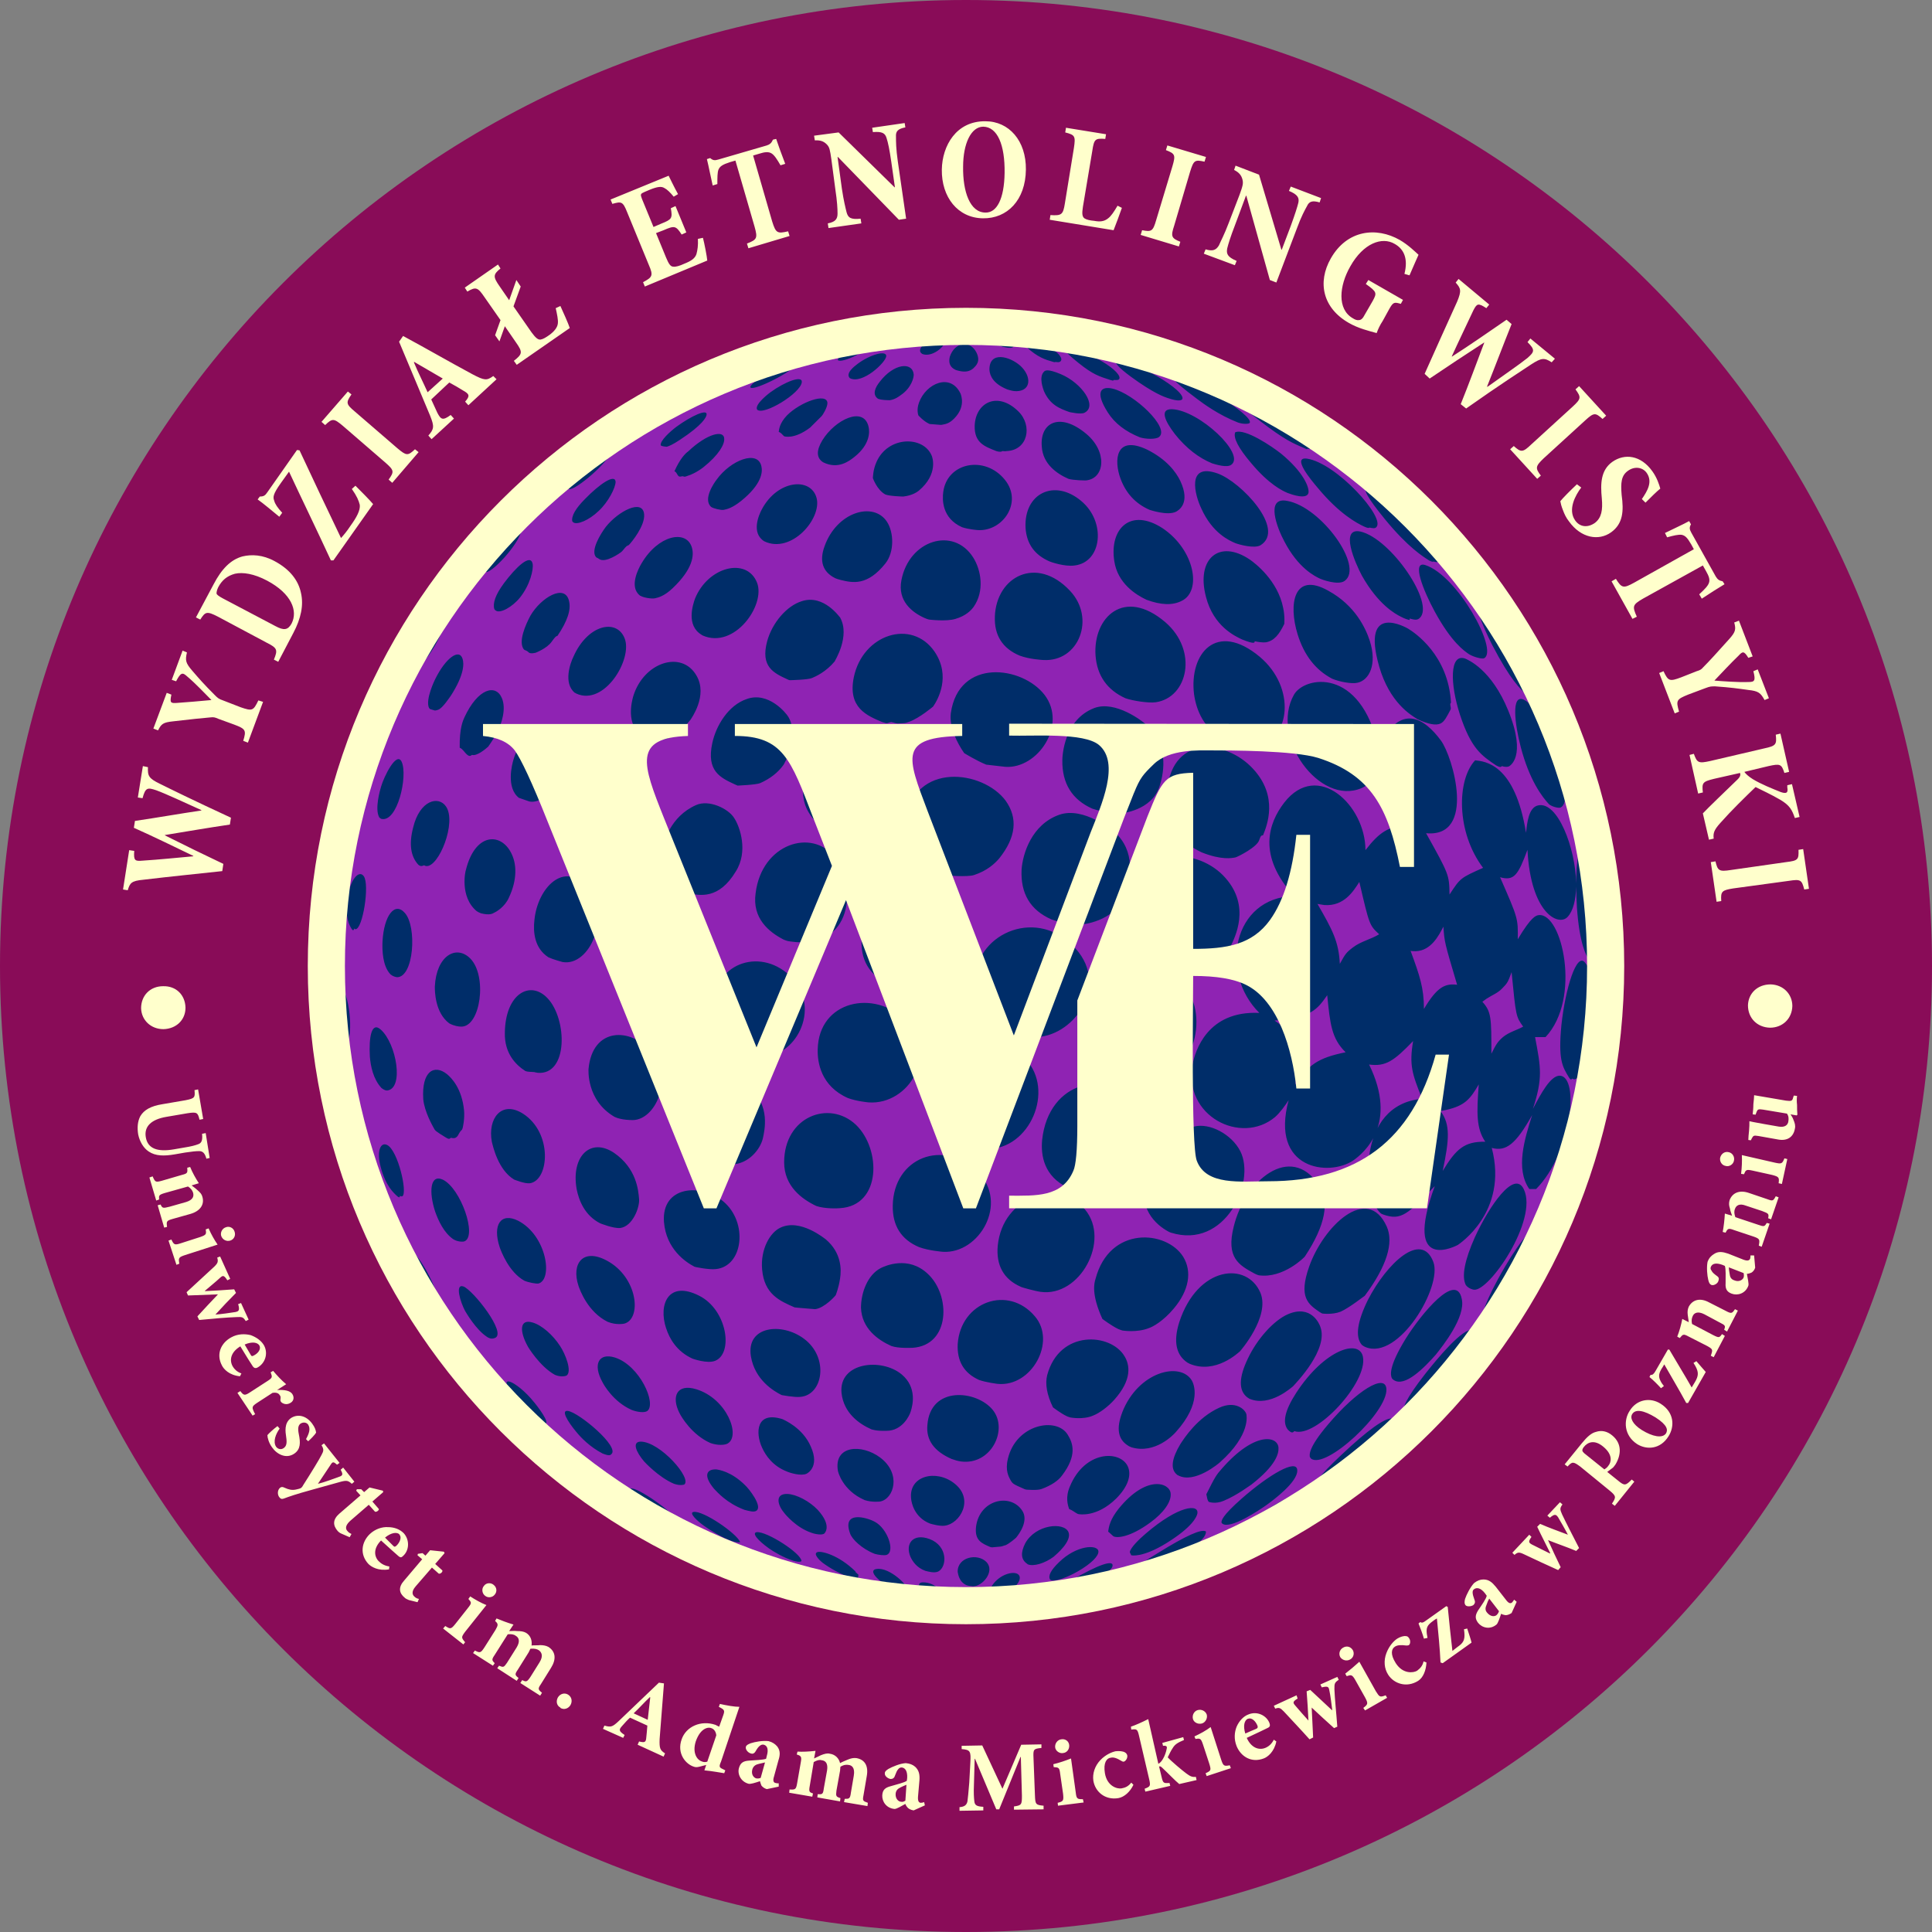 <?xml version="1.0" encoding="UTF-8"?>
<!DOCTYPE svg PUBLIC "-//W3C//DTD SVG 1.1//EN" "http://www.w3.org/Graphics/SVG/1.1/DTD/svg11.dtd">
<!-- Ashraf Benyamin -->
<svg xmlns="http://www.w3.org/2000/svg" xml:space="preserve" width="521px" height="521px" version="1.1" style="shape-rendering:geometricPrecision; text-rendering:geometricPrecision; image-rendering:optimizeQuality; fill-rule:evenodd; clip-rule:evenodd"
viewBox="0 0 521000 521000">
 <rect x="0" y="0" width="521000" height="521000" fill="#808080" stroke="none"/>
 <defs>
  <style type="text/css">
   <![CDATA[
    .fil0 {fill:#890C58}
    .fil1 {fill:#8F23B3}
    .fil2 {fill:#002D69;fill-rule:nonzero}
    .fil3 {fill:#FFFFCC;fill-rule:nonzero}
   ]]>
  </style>
 </defs>
 <g id="LOGO">
  <path id="Background_1" class="fil0" d="M260500 0c143920,0 260500,116680 260500,260500 0,143920 -116580,260500 -260500,260500 -143830,0 -260500,-116580 -260500,-260500 0,-143820 116670,-260500 260500,-260500z"/>
  <path id="Background_2" class="fil1" d="M260500 86800c95950,0 173700,77850 173700,173700 0,95950 -77750,173700 -173700,173700 -95850,0 -173700,-77750 -173700,-173700 0,-95850 77850,-173700 173700,-173700z"/>
  <path id="Background_3" class="fil2" d="M260500 86800l0 0 0 0 100 0 0 0 0 0c390,0 870,100 1550,200 1070,90 2140,480 3210,680 0,0 590,100 980,100l0 0c-490,-390 -2820,-880 -5650,-980l390 0c2630,100 4770,200 6520,390 590,0 590,0 980,100 -100,-100 -2920,-390 -7500,-490l0 0 100 0 100 0 0 0 0 0 100 0 90 0 0 0 100 0c190,0 390,0 580,100l100 0 0 0 100 0 0 0c390,0 780,0 1260,0 390,0 780,0 1070,0 -680,0 -1260,0 -1840,0 6810,100 11670,490 13620,680 -590,0 -590,0 -1070,-100 -1850,-90 -5650,-480 -10510,-580 -1360,0 -2820,-100 -4280,-100l-100 0 0 0 0 0 0 0 100 0 0 0 -100 0 0 0zm0 0c390,100 580,100 880,100l0 0c-100,0 -100,0 -300,0 -480,-100 -480,-100 -580,-100 -880,0 -1560,100 -2430,290 -590,100 -880,100 -880,100l0 0c390,-190 1460,-290 2730,-290 190,-100 390,-100 480,-100 -1070,0 -1550,100 -2720,100l100 0c-100,0 -300,0 -390,0l90 0c780,0 1660,-100 2920,-100l0 0 0 0 0 0 0 0 0 0 0 0 100 0 0 0 0 0 0 0 0 0 0 0 0 0 0 0 0 0 0 0zm-2140 347400c-3890,-100 -5550,-290 -5550,-290 200,0 490,100 780,100 2920,190 4570,190 5550,190l-200 0c-190,0 -390,0 -580,0zm-11290 -680c-2040,-190 -3700,-490 -4280,-580 100,0 190,0 290,0l10510 1160c-100,0 -290,0 -390,0 -2140,-190 -4280,-290 -6130,-580zm-11190 -1270c-2140,-380 -4280,-870 -4570,-1070 290,0 10700,1950 10800,1950 -100,0 -200,0 -290,0 -980,-190 -3020,-390 -5940,-880zm-17420 -3500c-480,-190 -580,-190 -680,-290 100,0 290,0 2920,680 3110,880 4280,1170 7300,1850 -4770,-970 -9340,-2140 -9540,-2240zm41360 5450c0,0 -200,0 -200,-100 100,0 200,0 300,100 90,0 290,0 390,0l-100 0c-100,0 -290,0 -390,0zm-3890 -390c-980,-190 -1070,-290 -1270,-390 290,-190 1070,0 2430,390 1370,290 1950,390 2830,390 0,0 -100,0 -200,0 -1560,0 -3010,-190 -3790,-390zm-6910 -970c-780,-200 -2630,-680 -2920,-1170 0,0 190,-190 1750,200 970,290 6620,1940 6710,1940 -190,0 -680,0 -770,0 -2240,-290 -4090,-780 -4770,-970l0 0zm-10900 -1950c-1270,-480 -3700,-1360 -3800,-1750 590,-490 10510,3210 10610,3310l0 0c-290,0 -490,0 -970,-100 -2730,-480 -4870,-1170 -5840,-1460l0 0zm-12650 -2720c-880,-290 -3800,-1460 -3890,-1950 680,-580 8560,2630 11190,3700l-100 0c190,190 390,190 580,390 -290,0 -1170,-100 -1360,-200 -780,-190 -4380,-1070 -6420,-1940l0 0zm-14110 -3510c-590,-190 -3600,-1550 -4190,-2230l0 -200c1660,-290 11970,4870 11970,4960 -190,0 -290,0 -1070,-190 -2920,-780 -5930,-1950 -6710,-2340l0 0zm-15380 -4570c-1070,-580 -3600,-1850 -3690,-2240 870,-480 10990,4670 11670,5160l-100 0c-190,0 -290,0 -680,-100l100 0c-100,100 -100,100 -390,0 0,0 -3500,-1160 -6910,-2820zm-14890 -5740c-1070,-580 -2330,-1360 -2530,-1660 390,-290 9440,4580 10420,5360 -200,0 -490,-100 -590,-200 -2240,-870 -5740,-2630 -7300,-3500zm80580 19850c290,0 580,0 870,0 -290,0 -680,0 -870,0l-100 0 100 0zm390 0c290,-100 870,-100 2040,-390 1070,-190 1460,-290 1750,-190 -100,190 -1850,580 -4470,580 -100,0 -200,0 -300,0 300,0 680,0 980,0l0 0zm0 -870c1160,-1370 3010,-1460 3210,-880 190,970 -3510,1850 -3800,1650l0 0c0,-90 590,-770 590,-770zm-4670 -1660c-680,-1360 770,-2240 2530,-1650 2140,780 1550,2620 480,3210 -290,190 -680,190 -1260,0 -880,-290 -1560,-970 -1750,-1560l0 0zm-8270 -2140c-690,-580 -2340,-2720 -300,-2820 3600,-100 6620,3600 5360,4670 -300,390 -980,190 -1460,100 -980,-200 -2440,-780 -3600,-1950zm-11980 -3410c-1840,-1550 -2230,-2820 -770,-3010 3600,-590 9140,4960 8270,5840 -200,190 -1270,90 -2040,-100 -2540,-680 -4580,-2040 -5450,-2730l-10 0zm-15270 -4670c-980,-780 -2730,-2530 -1360,-2920 1070,-290 5640,780 10210,5260l0 0c-90,100 -90,100 780,870 -100,300 0,490 -100,780 0,100 -190,200 -290,200l-2040 -390c-2340,-680 -5350,-2430 -7200,-3800l0 0zm-14500 -3890c-3120,-2240 -4670,-4180 -3310,-4380 2720,-290 12070,5740 12070,7790 -390,390 -1560,90 -2240,-100 -2730,-880 -5260,-2430 -6520,-3310zm-17420 -6030c-1950,-1360 -4280,-3600 -2920,-3800 2530,-480 11580,5740 12550,8080l-90 100c-780,90 -2050,-300 -2050,-300 -2820,-970 -6130,-3110 -7490,-4080zm-16540 -6230c-1950,-1460 -4290,-3700 -3310,-3890 1750,-490 12060,6810 11870,8270 -290,100 -1170,0 -1650,-200 -2440,-970 -5550,-3210 -6910,-4180zm-14600 -6620c-1070,-870 -3410,-2820 -3790,-3890l0 -190c1840,-200 10890,7590 10800,8270 -100,190 -390,90 -1070,-200 -2530,-1260 -5260,-3400 -5940,-3990zm-14010 -8950c-2050,-1850 -2440,-2430 -2440,-2530 880,100 8960,7200 9060,7880 -200,-100 -300,-190 -390,-190 -1460,-980 -3990,-3120 -6230,-5160l0 0zm126110 43890c1950,-290 3890,-590 5840,-880l0 100c0,0 -2720,780 -8860,1170 -1260,90 -2620,90 -4080,190 -490,0 -1070,0 -1660,0l-190 0 100 0c480,0 1160,0 2040,0 490,-100 1070,-100 1650,-100 1460,-90 3220,-290 5160,-480l0 0zm1750 -1070c6620,-1950 6910,-1950 7110,-1660 -290,1170 -9250,2920 -12260,3020l90 -100c1850,-390 2830,-580 5060,-1260l0 0zm100 -2340c5260,-3210 6810,-2240 6520,-1460 -680,1850 -9440,4480 -9730,3890l0 -90c190,-290 2240,-1750 3210,-2340l0 0zm-5350 -2430c2140,-3500 6710,-4480 7490,-2820 200,480 390,1750 -2140,3690 -1360,1070 -3110,1760 -3110,1760 -290,90 -680,190 -880,190 -190,0 -1170,0 -1170,0l-190 -100c-290,-190 -390,-580 -580,-870 0,-490 90,-980 580,-1850l0 0zm-9150 -3890c-100,-3990 5350,-5160 7790,-2630 2330,2530 -1170,6620 -3700,6520 -200,0 -1070,-100 -1660,-290 -2140,-880 -2330,-3220 -2430,-3600l0 0zm-12750 -4090c-1460,-3500 690,-6420 5160,-4770 4970,1850 4770,7490 2340,8760 -1070,490 -2730,0 -3510,-200 -2330,-870 -3400,-2530 -3990,-3790l0 0zm19080 14400c970,0 970,0 4770,-190 -2050,90 -4480,190 -6040,190 -390,0 -680,0 -970,0l-100 0c390,0 780,0 1170,0 390,0 780,0 1170,0zm-35330 -20630c-2330,-6320 4480,-4380 6620,-3210 3410,1750 5640,8080 3210,8950 -580,200 -2240,0 -3210,-290 -3500,-1360 -6130,-3990 -6620,-5450zm-17900 -5740c-1750,-2140 -2340,-5060 970,-4960 2430,90 5940,1940 8180,4280 4080,4470 1750,6420 1750,6420 -880,580 -3210,-100 -3600,-290 -3900,-1360 -6820,-4770 -7300,-5450zm-18780 -6330c-3020,-3600 -2050,-5350 580,-5250 590,100 3990,490 7790,4280 970,880 4670,5550 3110,6810 -680,590 -2140,100 -3310,-190 -4860,-1850 -7300,-4770 -8170,-5650zm-18880 -7390c-2240,-2630 -3310,-5350 -880,-5350 5260,90 13920,10020 11680,11580 0,0 -970,390 -2720,-200 -4190,-1750 -8080,-6030 -8080,-6030l0 0zm-18300 -7980c-2430,-2920 -4180,-5940 -2230,-5640 2920,380 14110,9730 11670,11670 -290,290 -580,490 -2330,-190 -3410,-1750 -5940,-4380 -7100,-5840l-10 0zm-15950 -8370c-1850,-2240 -3800,-5250 -2340,-5250 970,90 3410,1650 6030,4570 980,1070 4580,5550 4190,6710 -490,100 -1270,-90 -1750,-390 -2240,-1360 -4970,-4280 -6130,-5640l0 0zm-13530 -9440c-2040,-2720 -2920,-4570 -2240,-4380 1460,200 8660,9150 8370,10320 -100,100 -190,100 -580,-290l0 190c-200,0 -200,0 -390,-190 0,0 -2630,-2240 -5160,-5650l0 0zm-10320 -11770c-770,-1170 -1160,-1850 -1360,-2140 200,290 200,290 6620,9530 -1850,-2430 -3600,-4960 -5260,-7390l0 0zm174390 72300c6030,-2340 8560,-3210 9630,-2920 -100,1950 -14400,5740 -17030,5840l0 -100 190 -100c2340,-1070 4770,-1850 7210,-2720l0 0zm-980 -2730c7110,-4180 11390,-5640 11000,-3790 -490,2530 -12550,7300 -15180,7100l-100 -90c200,-490 200,-490 200,-490 190,-200 680,-780 4080,-2730l0 0zm-3400 -4860c4670,-4580 10410,-4870 10600,-2920 100,1260 -1940,3310 -5450,5350 -2820,1650 -6520,3020 -7490,2340l-100 -100c-580,-970 200,-2530 2440,-4670l0 0zm-9150 -5060c2820,-5160 10510,-5840 11680,-3020 970,2430 -3220,5940 -3990,6620 -2340,1750 -5450,2720 -7010,2040l-100 -100c-1750,-1160 -1850,-3010 -580,-5540l0 0zm-13240 -4580c980,-7200 9150,-9040 12360,-4370 1950,2720 -680,6320 -1550,7390 -200,200 -1760,1560 -2830,2040 -480,100 -1070,390 -1460,390l-2230 200c-200,0 -390,-100 -490,-100 -2240,-970 -4280,-1750 -3800,-5550l0 0zm-17510 -7390c-780,-6330 6810,-8080 11680,-4180 5450,4280 1460,10890 -2630,11380 -1170,190 -3410,-390 -3990,-580 -4190,-1660 -4960,-5550 -5060,-6620l0 0zm31530 29100c1260,-100 2430,-300 3700,-490 -1660,190 -3220,390 -4380,490 90,0 190,-100 290,-100 3210,-490 5250,-880 9830,-1950 8460,-1940 8460,-1940 8660,-1940 -300,580 -5060,1840 -10120,2720 1170,-100 2240,-290 3400,-290 -580,290 -6130,1260 -13330,1850 -1750,190 -3600,290 -5550,390 -680,90 -1360,90 -2040,90 290,0 580,0 880,0 1260,-90 4380,-290 8660,-770l0 0zm-51280 -36690c-1170,-6910 6420,-7300 11380,-3600 5840,4380 3700,11190 0,11870 0,0 -2140,290 -4180,-390 -6040,-2630 -7200,-7780 -7200,-7880l0 0zm-20440 -6230c-1850,-3990 -1660,-10020 5550,-7690 90,100 5350,2140 7590,7400 2530,5640 -1170,7300 -1170,7300 -1460,680 -4380,-200 -5260,-590 -3790,-1460 -5740,-4280 -6710,-6420l0 0zm62280 43690c780,0 1170,0 1940,-90l-1940 90zm7490 -480l2430 -100c0,0 -5250,580 -12650,680l0 0 0 0 -90 0 0 0c-590,0 -1170,0 -1760,0l0 0 -90 0 0 0 0 0 12160 -580 0 0zm-12450 580l-100 0 0 0 480 0 0 0 0 0 100 0 0 0 100 0 0 0 0 0c2630,0 4380,-100 4380,-100l-4960 100zm-79600 -53130c-2240,-4380 -780,-8080 4570,-6420 8170,2530 11970,12450 8470,14590 -780,490 -2730,590 -4680,-90 -5060,-2240 -7880,-7110 -8360,-8080zm-20730 -8270c-2730,-4870 -1070,-8080 3310,-6720 6710,2140 11280,12460 8750,14410 -770,580 -2820,290 -4280,-300 -4960,-2230 -7490,-6810 -7780,-7390l0 0zm-20240 -9830c-2140,-3890 -2240,-7400 1360,-6330 2430,690 5450,3310 7400,6330 1450,2140 3300,6910 1750,7980 0,0 -1270,580 -3120,-190 -4090,-2240 -7390,-7690 -7390,-7790l0 0zm-16840 -9440c-1260,-2340 -2820,-7400 -480,-6620 2530,880 11960,12750 8460,13920 -970,390 -1750,-100 -2040,-290 -3020,-1950 -5640,-6520 -5940,-7010l0 0zm-13720 -10120c-1940,-3890 -2330,-6910 -780,-6230 0,0 2140,1660 4870,7010 1650,3310 2240,5350 1750,6130 -390,0 -390,0 -1170,-490 -2240,-1850 -3990,-5060 -4670,-6420zm-8760 -10120c-970,-2140 -2040,-4870 -1940,-5450l100 -100c580,290 4570,7890 5150,11490 -100,0 -100,0 -190,-200 -780,-1070 -1460,-1940 -3120,-5740zm209420 85440c7390,-4580 11670,-6520 12840,-5740 200,4380 -18100,11580 -19360,10700 -100,0 -100,-100 -100,-190 190,-390 490,-1070 6620,-4770zm-3410 -5160c8950,-7690 14500,-8080 13920,-5350 -200,870 -1370,3600 -8270,7880 -6620,4090 -9540,3310 -9540,3310 -390,-780 -390,-780 -390,-880 190,-1160 2430,-3400 4280,-4960l0 0zm-7300 -6710c7500,-9250 13720,-7010 14020,-4190 290,2240 -1850,5260 -5450,7880 -5550,4090 -9150,4290 -10030,3700 -1260,-1170 -1260,-1170 -1360,-1170 190,-1550 580,-3400 2820,-6220l0 0zm-13130 -6040c3990,-9630 13420,-9830 15570,-5450 1160,2440 0,5650 -3120,8760 -5250,5160 -10020,4190 -10020,4190 -200,0 -290,-100 -390,-100 -780,-390 -1360,-970 -2240,-1270 -390,-1070 -1070,-3210 200,-6130l0 0zm-16740 -7390c2140,-9340 13140,-11490 16150,-6520 1460,2330 2530,5640 -1550,10990 -980,1370 -2830,2630 -5450,3610 -1170,480 -4090,190 -4190,190 -100,0 -290,-100 -390,-100 -3310,-1460 -3310,-1460 -3990,-2720 -290,-590 -1360,-2340 -580,-5450zm-21700 -9150c780,-10610 13230,-9440 17610,-4090 4280,5260 -390,14990 -8560,13920 -780,-100 -1750,-390 -2530,-680 -4670,-2050 -6910,-5060 -6520,-9150zm56920 42620c10030,-3310 10030,-3310 10610,-3400 -1940,2140 -19560,6810 -21600,6810 480,-200 480,-200 580,-200 3510,-1070 6910,-2040 10410,-3210l0 0zm3610 -3310c9050,-3990 12160,-5350 12940,-5060 -880,2830 -18390,8960 -20730,9050l0 -90c-190,0 -190,0 -290,0l100 -100c1460,-880 1460,-880 7980,-3800l0 0zm-83690 -47970c-780,-8270 10800,-9540 16250,-4960 4180,3500 2920,8370 2430,9920 -290,1070 -2240,5260 -6520,5260 -2720,90 -3700,-300 -4090,-390 -3300,-1460 -7490,-4380 -8070,-9830l0 0zm-24430 -9830c-1360,-8270 8370,-9240 14310,-4770 6810,5060 5160,15180 -980,15670 -1550,190 -5060,-490 -5060,-490 -2140,-1070 -7200,-4080 -8270,-10410zm95560 64420c3510,-870 7010,-1940 10510,-2720 -2040,1160 -16050,4280 -21800,4960 390,-100 390,-100 780,-200 2140,-380 5650,-970 10510,-2040zm-118430 -72010c-2140,-6420 590,-13040 8960,-8760 7490,3800 9240,15480 4280,17520 -2140,880 -6130,-580 -6130,-580 -4280,-1950 -6230,-5450 -7100,-8180l-10 0zm108700 74050c4280,-680 7590,-1360 8950,-1650l0 0c-390,100 -680,100 -1070,200 -2240,480 -4380,870 -6610,1260 -1950,290 -4670,680 -6620,880 -1950,290 -4670,480 -6620,680 200,0 490,0 680,0 2530,-200 6330,-590 11290,-1370l0 0zm-132340 -85530c-1950,-5940 1170,-10220 7590,-6810 8460,4470 9530,15760 4770,17030 0,0 -2140,480 -4480,-490 -5350,-2630 -7490,-8560 -7880,-9730zm-21220 -10320c-2040,-6130 300,-9530 4970,-7200 7690,3990 9440,15860 5450,16930 -590,100 -2730,-290 -3800,-770 -4180,-2340 -6230,-7890 -6620,-8960zm-17410 -9630c-1760,-5350 -1370,-10220 2040,-8660 4870,2330 9340,15280 5840,16640 -490,190 -1950,100 -3020,-580 -2530,-1760 -3990,-4970 -4860,-7400l0 0zm-14700 -12070c-1170,-4380 0,-6810 1750,-5930 2920,1460 5550,12940 4090,13820 -190,90 -490,0 -680,-100 0,480 -100,480 -580,190 -1080,-970 -3220,-2820 -4580,-7980zm-9140 -11090c-490,-1950 -1460,-7300 0,-6130 870,680 4570,12650 3110,13140 -200,90 -490,-300 -680,-490 -1270,-1950 -2140,-5160 -2430,-6520l0 0zm-3310 -8370c-390,-2240 -880,-4480 -1170,-6810 -200,-680 -290,-1360 -390,-2040 390,2720 1560,8850 2140,11580 -190,-880 -390,-1760 -580,-2730zm244730 108800c7110,-6230 14890,-10900 14890,-7500 100,3120 -6420,7980 -8460,9440 -1560,1070 -9640,6620 -11780,4870 -100,-100 -190,-200 -190,-300 0,-480 0,-1650 5540,-6510zm-5450 -7980c8860,-10130 15090,-8860 15280,-5650 100,1560 -680,4770 -7300,9930 -90,0 -3890,2920 -7490,4380 -2240,970 -3990,290 -3990,290l-100 -100c-390,-580 -390,-1260 -580,-1950 2430,-4860 2720,-5250 4180,-6900l0 0zm-11190 -6620c1070,-1660 4670,-7200 10510,-9830 4280,-1950 6910,390 7300,1750 0,200 1360,5450 -7200,13040 0,0 -6810,5940 -11290,3410 -100,0 -190,-100 -290,-200 -1750,-1460 -1360,-4280 970,-8170zm-15670 -8570c4290,-10990 15670,-13810 18790,-8560 480,880 2820,5940 -4380,13920 -590,680 -5550,5930 -11870,4080 -390,-190 -780,-290 -980,-480 -2720,-1660 -3210,-4670 -1550,-8960l-10 0zm-20240 -10020c3310,-12360 17130,-11380 20830,-5160 1460,2340 2140,6330 -2730,11780 -1650,1850 -3990,3600 -5740,4280 -2720,1170 -6130,490 -6130,490 -290,-100 -680,-200 -870,-300 -1660,-770 -3800,-2430 -3800,-2430 -1650,-3400 -2140,-6320 -1560,-8660zm-24130 -8370c780,-11480 13630,-16050 20830,-7490 5840,6810 -880,19070 -10030,18200 0,0 -3210,-390 -5060,-1070 -4080,-1850 -5930,-5060 -5740,-9640zm77170 52550c8560,-4770 9630,-4860 10310,-4960l100 100c-2330,3210 -19170,10990 -21990,11380 190,-290 190,-290 390,-390l0 -100c3600,-2230 7490,-4080 11190,-6030zm1170 -4670c9050,-6030 14110,-8560 13720,-6810 -590,3310 -17620,12940 -21120,13230l-100 -100c-290,100 -290,100 -480,100l0 -190c970,-1270 1360,-1850 7980,-6230l0 0zm-104420 -57710c0,-3990 1750,-8850 5350,-10700 1170,-580 7400,-3410 12660,1560 6220,5740 6130,19260 -4090,19950 -680,0 -3800,190 -5740,-490 -3700,-1660 -7980,-4770 -8180,-10320zm96240 67640c2920,-1370 5740,-2830 8860,-3900 -1170,1270 -14990,7200 -21310,8960 100,0 290,-100 390,-200 3890,-1460 7100,-2720 12060,-4860zm-122900 -77950c-490,-5450 2140,-10020 4960,-11290 5350,-2530 11970,3020 12260,3210 4190,3600 4190,8080 3800,10510 -390,2630 -1170,4480 -1170,4480 0,100 -3020,3500 -5550,3790 0,0 -5060,-390 -5540,-480 -3990,-1750 -8180,-3510 -8760,-10220l0 0zm-26470 -12850c-680,-9630 9830,-10510 15960,-5540 6810,5640 5450,17610 -2040,18290 -1750,200 -5740,-580 -5740,-680 -2240,-1170 -7600,-4670 -8180,-12060l0 -10zm-23550 -8850c-1550,-8860 3800,-14010 10120,-9730 6030,4180 6520,10020 6720,12450 190,2140 -1660,7300 -5060,7790 -1850,190 -5450,-1270 -5450,-1270 -4190,-2140 -5740,-6220 -6330,-9240l0 0zm-22870 -12750c-1160,-6320 2630,-11190 8370,-7590 8080,5160 7110,17910 1950,18780 -1460,200 -4190,-970 -4280,-970 -4380,-2630 -5740,-9050 -6040,-10220zm-18490 -11480c-480,-7490 2920,-9540 6430,-6720 1170,980 3990,3800 4570,9740 200,2140 -290,4760 -490,5060 0,190 -190,190 -290,390 -780,680 -780,2140 -2230,2040 -200,0 -390,-100 -590,-100 -290,390 -580,390 -1360,-100 -2820,-1750 -2820,-1750 -3310,-2720 -100,-200 -2430,-4190 -2730,-7590l0 0zm-14400 -11480c-290,-5060 390,-9540 2920,-7300 4280,3790 6330,15960 1750,16440 0,0 -580,100 -1550,-680 -2240,-2430 -2920,-5930 -3120,-8460zm-9140 -11390c-100,-1650 -300,-7200 1840,-7010 2540,4680 2540,15280 590,14990 -290,0 -490,-390 -680,-580 -1360,-2140 -1660,-5840 -1750,-7400l0 0zm-3800 -11770c0,-2530 100,-5450 390,-5840l100 90c480,980 480,10810 90,11970l-90 0 0 -90c0,290 0,290 0,480l-100 -90c-100,-690 -290,-2050 -390,-6520zm271300 122410c7790,-9240 15480,-13910 15770,-9630 390,6320 -16450,21890 -20340,18780 -100,-190 -200,-290 -290,-390 -100,-580 -590,-2330 4860,-8760zm-8560 -8560c7590,-11680 17030,-14690 18000,-9730 1360,6910 -12750,22090 -18490,20040 -390,390 -680,690 -1750,-390 -1560,-1940 -780,-5250 2240,-9920zm-13040 -9240c2530,-5360 7010,-10320 10800,-11970 6330,-2730 8560,2720 8760,3400 2240,6040 -6420,14990 -7400,16060 -90,0 -6130,5740 -11770,3310 -200,-100 -390,-300 -580,-390 -2340,-1850 -2240,-5350 190,-10410l0 0zm-18490 -9830c4960,-15180 18300,-16450 21900,-7890 2620,6430 -5450,15670 -5550,15770 -290,190 -6520,6320 -13620,3310 -100,-100 -300,-200 -390,-200 -3210,-2040 -3990,-5740 -2340,-10990zm-22580 -11680c3800,-14400 19180,-13140 23650,-5940 2430,3990 1560,9050 -2530,13920 -2920,3500 -5740,4960 -6620,5250 -3310,1370 -7290,690 -7290,690 -390,-100 -780,-300 -1070,-390 -1850,-880 -4290,-2730 -4290,-2730 -3010,-6620 -2230,-9630 -1850,-10800l0 0zm-26370 -8950c1370,-13630 16640,-18010 23550,-9730 6910,8270 -1360,23640 -11970,22180 -1460,-190 -5350,-1260 -5350,-1360 -4670,-2040 -6710,-5840 -6230,-11090l0 0zm92550 56530c7200,-6810 11870,-10120 13720,-9920 970,2430 -4670,7780 -5840,8850 -7010,6520 -13240,9830 -14010,9540 -100,0 -690,-190 -690,-780 200,-480 590,-1850 6820,-7690zm-120860 -67330c190,-12950 13720,-18200 22960,-9050 8370,8360 390,22090 -9440,21500 0,0 -3790,-290 -6420,-1260 -4870,-2050 -7200,-5840 -7100,-11190l0 0zm119780 74440c9350,-7200 11590,-8570 12270,-8470l90 100c-680,2820 -18290,15760 -21110,16150l0 -190c-290,190 -290,190 -390,190 0,-90 100,-190 100,-190 1650,-1850 2040,-2140 9040,-7590l0 0zm-149070 -86120c0,-12360 12160,-16930 19360,-10120 6810,6520 6910,21800 -4280,22480 -680,90 -4190,190 -6420,-590 -3900,-1850 -8660,-5350 -8660,-11770l0 0zm142750 93320c3800,-2530 7300,-5350 11290,-7590 -100,100 -290,190 -1660,1260 -290,200 -580,490 -870,680 -1850,1270 -3600,2540 -5450,3800 -1850,1270 -3700,2430 -5640,3600 -1850,1170 -3800,2340 -5750,3410 -290,190 -580,390 -870,480 -680,490 -880,590 -1170,680 0,0 100,-90 200,-90l-100 0c100,0 190,-100 290,-200 3110,-1850 9630,-6030 9730,-6030l0 0zm-169710 -104220c-390,-8760 6720,-18680 17710,-9150 5550,4770 3990,11390 3500,13630 -680,2820 -3690,6810 -8360,7000 -390,0 -1070,-100 -1460,-100 -100,0 -200,100 -200,200 -580,290 -1750,-100 -2140,-290 -4280,-1750 -8560,-3600 -9050,-11290l0 0zm-25790 -14310c1070,-11280 11390,-11190 16840,-4670 6230,7500 1170,18400 -4870,18490 -2820,0 -4380,-580 -4960,-870 -7690,-4480 -7010,-12850 -7010,-12950zm-22570 -9630c90,-10700 6910,-14400 11580,-9340 5250,5640 5540,20730 -2730,20040 -290,-90 -680,-90 -870,-190 -880,-100 -1660,0 -2440,-290 -2620,-1660 -5640,-4770 -5540,-10220zm-18880 -12550c390,-8270 5740,-11390 9540,-7590 4670,4670 2820,18490 -2440,18390 -680,0 -1940,-190 -3210,-880 -3890,-2920 -3890,-8750 -3890,-9920zm-14110 -12170c390,-7000 3310,-10800 6030,-7680 3310,3690 2430,17410 -2140,17320 -490,-100 -1070,-200 -1750,-780 -2140,-2240 -2240,-6520 -2140,-8860l0 0zm-9440 -11770c780,-5060 3110,-7590 4380,-5840 1650,2240 -290,14400 -2240,14310 -100,0 -190,-100 -290,-200 -200,580 -390,580 -680,200 -590,-980 -1950,-2920 -1170,-8470l0 0zm-3500 -12360c780,-3700 1550,-5840 1940,-5250 880,1160 -1070,12550 -2140,13040 -190,-100 -190,-200 -290,-490 0,190 0,190 -100,190 -90,0 -90,-90 -90,-190 0,0 -200,-2820 680,-7300l0 0zm278690 120760c5060,-9820 14410,-18680 17620,-10210 2530,6610 -9340,26660 -18300,22960 -480,-190 -680,-390 -970,-580 -1850,-2140 -1270,-6230 1650,-12170l0 0zm-15860 -8950c3800,-10800 15670,-22380 20920,-10800 1950,4380 0,10700 -5930,18680 -100,0 -4090,3210 -6520,4280 -2240,880 -4960,490 -4960,490 -200,-100 -490,-290 -690,-390 -3110,-2140 -5740,-3990 -2820,-12260l0 0zm-20340 -10800c3020,-12460 15280,-22580 22870,-11290 3120,4480 1850,11000 -3690,19370 0,90 -5840,6030 -12460,5060 -390,-100 -780,-300 -1170,-490 -4090,-2240 -7690,-4180 -5550,-12650zm-23640 -13820c680,-2430 3700,-10700 12940,-13140 4180,-1070 10120,2050 12460,6620 4280,8370 -4090,26570 -18690,21990 -290,-90 -480,-190 -680,-290 -3400,-1850 -8560,-6320 -6030,-15180l0 0zm75220 53620c3700,-4670 10120,-12360 12840,-11970 1950,4670 -13620,22580 -18000,22670 -580,-680 -580,-680 -680,-1070 100,-680 290,-2530 5840,-9630l0 0zm-5160 -9630c4090,-6520 13620,-18200 15080,-10610 1070,4860 -5150,12650 -7000,14980 -3020,3410 -8370,8960 -11390,6820 -190,-100 -390,-300 -480,-490 -290,-680 -1070,-2820 3790,-10700l0 0zm-98090 -53520c1750,-16160 17810,-19570 25980,-9060 3990,5070 2050,11590 -290,16160 -3110,6230 -11380,7000 -11480,7000 -390,0 -4380,-190 -7300,-1260 -6420,-3020 -7300,-8660 -6910,-12850l0 10zm-29870 -11490c970,-15570 17710,-18290 25400,-10310 7980,8370 1160,24420 -10420,24230 -2820,-100 -7490,-1560 -7590,-1660 -5250,-2330 -7780,-6420 -7390,-12260l0 0zm132930 83590c8950,-9730 10020,-10310 10990,-10900 100,0 190,0 290,0 -1360,4380 -17220,20540 -19070,20440 290,-880 290,-880 290,-880 680,-1070 1660,-2430 7500,-8660zm-163580 -96530c290,-13140 15180,-16250 23740,-7880 9150,8950 880,22960 -10020,22180 0,0 -3220,-290 -5550,-1160 -7300,-3210 -8270,-9640 -8170,-13140l0 0zm158510 104610c3020,-2730 6040,-5740 8280,-8080 -1270,1360 -2630,2730 -3990,4090 -1560,1560 -3210,3110 -4870,4670 -1650,1560 -3310,3020 -4960,4480 -1270,1070 -2430,2040 -3700,3010l100 0c2620,-2140 6030,-5250 9140,-8170zm-186540 -117070c490,-11090 13140,-15180 21120,-6810 7980,8470 770,21900 -8760,21220 0,0 -2920,-200 -5160,-1070 -6810,-3310 -7300,-10420 -7200,-13340zm-25690 -11770c970,-11290 12260,-13720 18490,-6520 6710,7880 100,21020 -7880,20240 0,0 -2830,-290 -4670,-1070 -6140,-3310 -6040,-10510 -5940,-12650zm-22670 -10700c870,-8670 8070,-16060 14200,-8760 6620,7880 690,21400 -6610,20140 0,0 -2530,-680 -3800,-1270 -3790,-2430 -4180,-6810 -3790,-10110zm-18490 -13430c2430,-9830 9050,-10120 11970,-5060 1940,3310 1840,7880 -390,12550 -1070,2430 -3410,3800 -3900,3990 -480,290 -1260,780 -3600,190 -480,-190 -870,-380 -1160,-580 -4670,-3890 -3020,-11000 -2920,-11090l0 0zm-14210 -11490c1750,-7290 6810,-8660 8860,-5640 2920,4280 -1950,16440 -5360,16060 -190,0 -390,-200 -680,-200 0,0 -100,100 -190,100 -390,190 -880,100 -1270,-290 -2040,-2240 -2530,-5550 -1360,-10030l0 0zm-8660 -10990c780,-2730 4180,-9640 5550,-6720 1750,3800 -1170,16640 -5550,15380 -200,-100 -390,-290 -490,-390 -1260,-2240 200,-7300 490,-8270zm-3310 -11390c1660,-4280 3210,-6620 3700,-5450 780,2440 -3600,13630 -5160,12950 -100,-100 -100,-200 -190,-390 -100,-1850 970,-5360 1650,-7110l0 0zm290 -6030c1950,-4670 3600,-8170 4380,-9830 0,580 -4960,11390 -4960,11480 0,-190 0,-190 100,-480 90,-300 190,-390 480,-1170zm221870 92250c-2630,14010 13040,21890 22190,14300 1360,-1160 2720,-3110 3700,-4570 -5060,18780 10890,20630 17410,16250 2920,-2040 12170,-9830 4290,-25880 4470,580 6610,-880 11870,-6330 -1070,6520 -290,8760 2430,15570 -18000,1560 -15960,26760 -11190,30850 190,190 580,290 780,390 4770,1650 6520,-100 13820,-7690 -8760,23940 6030,15960 6220,15860 100,-100 13720,-8760 9150,-26170 3890,1070 6520,-1070 10900,-8860 -2040,6420 -4570,14500 -780,19950 490,0 1270,0 1850,0 9730,-9930 11680,-30270 6420,-30560 -2530,-90 -5150,4870 -7300,8960 2730,-8370 2150,-11100 590,-19370 780,0 1940,0 2820,0 9730,-10310 4480,-33670 -1850,-32890 -680,100 -1940,290 -5640,6520 90,-5640 90,-5640 -4770,-16740 3790,1070 4860,-580 7390,-7390 880,17120 8370,20720 10810,18100 1550,-1660 2230,-4670 2330,-8180 0,1850 100,3800 200,5650 680,9820 2530,13040 3210,14010 580,870 680,870 870,970 0,-190 0,-390 0,-480 290,190 780,480 1170,480 3410,-3600 1360,-26950 -2820,-30850 -1950,-1840 -2630,3410 -2630,9350 -190,-9640 -5060,-22290 -10310,-21020 -2530,580 -2920,4670 -3220,7390 -3010,-18680 -11090,-19260 -13720,-19560 -4960,5260 -5150,19370 2140,29000 -6130,2730 -6130,2730 -9050,7200 -90,-5350 -90,-5350 -6320,-16540 13620,1270 7200,-20730 3990,-25010 -4380,-5930 -10900,-10410 -16840,1850 -4860,-21800 -19940,-19170 -22770,-14210 -6520,11490 6820,30070 18200,25210 3410,-1460 3990,-4380 4670,-7400 590,7200 2240,11000 7500,17520 -4680,90 -7300,1650 -11100,6610 0,-12160 -12940,-24320 -21890,-12840 -4280,5550 -7300,14300 2620,25200 -16540,390 -20240,20730 -9340,31530 -14110,-680 -17320,10410 -18000,13820l0 0zm24130 -11970c7690,-970 9350,-2530 12170,-6620 780,7790 1170,11680 4960,15380 -7690,1560 -10020,3500 -13530,8660 980,-9440 -380,-13820 -5640,-17220 580,0 1360,-100 2040,-200l0 0zm44180 24330c5160,-1170 6520,-2920 8860,-6910 -590,7780 -680,11870 1750,15470 -5640,-100 -7880,1950 -11480,7880 1750,-8360 2140,-12550 -590,-16150 490,-100 980,-190 1460,-290l0 0zm-32790 -55270c5350,390 7880,-3800 9440,-6230 2720,11680 2720,11680 5350,14110 -2240,1360 -4960,1940 -7010,3500 -1940,1460 -2140,1850 -3600,4480 -290,-6040 -2040,-9250 -6030,-16160 580,100 1270,200 1850,300l0 0zm24720 12450c4080,-190 6130,-4180 7390,-6620 290,4190 290,4190 3700,15670 -3210,-390 -5350,490 -8950,6520 0,-5740 -1170,-9050 -3600,-15670 390,100 970,100 1460,100l0 0zm18970 12850c1460,-980 3120,-1560 4280,-2830 1460,-1460 1560,-1750 2530,-4370 1170,11960 1170,11960 3120,14690 -1750,970 -3800,1460 -5450,2820 -1460,1270 -1850,1950 -3120,4480 0,-9730 0,-11290 -2430,-14010 390,-300 780,-590 1070,-780l0 0zm-3110 64320c3890,-8470 10700,-18390 13230,-12940 3900,8270 -9440,27730 -13520,27050 -100,0 -1460,-290 -2140,-1270 -1170,-2330 -300,-6710 2430,-12840l0 0zm-104320 -58780c3020,-14790 19270,-18880 27250,-7000 5160,7880 680,27540 -17620,23450 -480,-100 -870,-290 -1160,-390 -3990,-1950 -10420,-6720 -8470,-16060l0 0zm110550 70070c1840,-3410 8070,-14310 10800,-13720 2240,5540 -11190,25880 -14310,26170 -90,-100 -190,-290 -290,-290 -190,190 -190,190 -290,390 -200,-200 -290,-290 -390,-880 0,-870 0,-3400 4480,-11670zm-141010 -81260c780,-12360 17130,-19170 27150,-7880 9340,10410 -970,24130 -11290,23840 0,0 -4570,-190 -5640,-580 -2630,-1170 -6130,-3310 -6130,-3310 -1170,-1850 -4380,-6620 -4090,-12070zm142470 89920c3500,-5350 6520,-9930 7490,-10410 100,290 290,770 -3120,6320 -480,880 -970,1750 -1550,2630 -1070,1850 -2340,3700 -3600,5540 -390,690 -880,1370 -1270,1950 -3210,4570 -4570,6130 -5160,6620 0,-100 0,-100 0,-200 -90,100 -90,100 -190,100 0,-100 0,-100 100,-390 1070,-1940 1940,-3890 7300,-12160zm-173020 -100820c1260,-15960 17810,-17610 23740,-10800 3210,3800 6230,8660 3500,16060 -3010,8270 -12550,8760 -12650,8760 -90,0 -3990,-200 -7200,-1370 -5350,-2430 -7880,-6710 -7390,-12650l0 0zm-28610 -11970c1650,-13330 15180,-17610 21410,-9630 5830,7300 5060,25200 -12070,22670 -780,-90 -1260,-290 -1750,-480 -3990,-2050 -8570,-5740 -7590,-12560zm-25110 -11670c290,-2050 2050,-8960 9050,-12070 3510,-1560 8660,970 10220,3410 1650,2430 3890,9140 490,14500 -4580,7590 -9640,6520 -12950,5840 -1070,-300 -1840,-590 -2230,-780 -3990,-2140 -5550,-5740 -4580,-10900l0 0zm-22770 -12460c2140,-10700 12360,-13230 16840,-6320 3500,5450 -300,11770 -390,11870 -3990,6130 -6910,6910 -11100,6030 -870,-190 -1360,-490 -1750,-680 -4570,-2820 -3990,-8560 -3600,-10900zm-17420 -11870c2340,-7980 9830,-11290 13040,-5840 2050,3310 1070,7790 -480,10900 0,100 -3990,7100 -8280,6230l-2820 -980c-3500,-2720 -1850,-9050 -1460,-10310zm-13230 -11390c3600,-7780 8460,-9140 10120,-5150 1170,2820 0,6710 -1360,9340 -1270,2240 -2340,3700 -2340,3700 -870,780 -3110,2620 -4380,2230 -480,390 -780,390 -1360,-90 -680,-590 -1070,-1460 -1950,-1850 -90,-5260 880,-7300 1270,-8180l0 0zm-7880 -10310c2820,-5740 6520,-8370 7390,-5450 390,1260 490,4180 -3110,9830 -490,680 -1950,2920 -3120,3700 -290,190 -870,380 -1260,380l-1270 -380c-90,-100 -190,-200 -290,-300 -1070,-2230 1560,-7590 1660,-7780l0 0zm-3900 -8560c100,-100 5550,-9440 6230,-7110 680,2530 -5740,13040 -7390,11970 -100,-100 -200,-290 -200,-480 -100,-1660 1360,-4290 1360,-4380zm3410 -11390c1560,-2240 3410,-4570 3790,-4670 200,680 -6130,9630 -6610,9920l0 -190c-290,390 -290,390 -390,490l0 -200c290,-480 780,-1750 3210,-5350l0 0zm188000 81260c1950,-17330 18590,-15770 25600,-7690 6810,7690 2620,15960 1260,18680 -490,0 -680,100 -1170,1270 -780,2040 -6710,4760 -7200,4860 -1070,200 -3990,880 -9530,-1360 -6720,-3210 -9730,-8470 -8960,-15760zm114150 72590c2920,-8370 6520,-16150 7590,-14790 1750,2040 -5260,27150 -9630,28700 -880,-870 -880,-870 -980,-1260 0,-880 -190,-3210 3020,-12650l0 0zm-143530 -82520c290,-4280 2720,-12160 10120,-14790 6610,-2340 14690,4280 15860,5540 5060,5550 3110,12850 1550,16650 -2720,6710 -11380,7390 -11480,7390 -780,0 -4770,-190 -7980,-1360 -5740,-2530 -8370,-7010 -8070,-13430l0 0zm144500 93710c2050,-4670 3890,-9340 5840,-14010l0 90c-190,300 -290,690 -390,980 -680,2230 -1460,4380 -2330,6610 -780,2140 -1660,4290 -2530,6430 -880,2040 -1850,4080 -2730,6130 -970,2040 -1940,4080 -3020,6030 0,100 -90,290 -190,390 190,-390 290,-780 490,-1070 190,-490 190,-490 4860,-11580l0 0zm-175840 -107040c2430,-15860 20920,-13530 27050,-5260 3310,4670 2830,9830 -1750,15570 -1170,1360 -3210,3310 -6810,4480 -1850,580 -7390,100 -7490,100 -490,-100 -970,-200 -1360,-390 -2630,-1070 -6040,-3210 -6040,-3310 -1650,-2340 -4180,-7110 -3600,-11190zm-27340 -10320c2330,-12550 16440,-17220 22960,-7390 4580,7000 680,13820 -580,15760 0,100 -3700,3310 -6720,4380 -380,100 -970,290 -1460,390 -480,0 -1160,0 -1650,0 -580,0 -1260,-290 -1850,-290 -480,0 -970,390 -1460,290 -390,-100 -780,-290 -1070,-390 -5450,-2240 -5450,-2240 -6810,-4380 -970,-1560 -2140,-4280 -1360,-8370l0 0zm-24720 -10510c970,-4570 4280,-10210 9340,-11870 5740,-2040 10510,3700 11190,4870 3120,5450 -1260,12840 -1360,12940 -1460,2040 -3600,3700 -6230,4870 -1070,480 -6130,680 -6130,680 -190,-100 -480,-200 -680,-300 -3990,-1840 -7780,-3600 -6130,-11190l0 0zm-21310 -12650c2820,-9140 13040,-12450 17030,-5540 3210,5450 -1560,11770 -1560,11870 -5160,6520 -8560,5740 -11580,4960 -580,-100 -970,-290 -1360,-490 -4670,-2920 -2920,-9440 -2530,-10800zm-16150 -10600c3790,-8670 11670,-10420 13810,-4970 2240,5550 -5450,18390 -13040,14890 -90,-100 -290,-190 -380,-190 -3220,-2630 -1170,-8180 -390,-9730zm-11580 -11100c2820,-4860 9340,-8760 10410,-3890 580,2330 -490,5450 -3120,9340 -390,100 -580,200 -1550,1560 -1270,1850 -4380,3020 -4380,3020 -390,90 -980,190 -1460,90 -390,-90 -680,-580 -1070,-680 -290,-100 -390,-190 -590,-290 -1650,-2040 490,-6810 1760,-9150zm-7210 -8660c3410,-4570 7210,-8070 7790,-5350 290,1560 -680,5740 -3410,9150 -2040,2530 -5350,4380 -6520,3500 -190,-100 -290,-290 -390,-390 -480,-1560 300,-3890 2540,-6910l-10 0zm-1450 -9730c870,-1070 3980,-4570 6220,-4670 -580,3890 -8660,12360 -9730,11190 -90,-100 -90,-190 -190,-290 100,-1850 2820,-5260 3700,-6230zm2430 -7980c2330,-2330 4570,-4280 4960,-4090 100,690 -7200,8370 -8270,8670l-100 0 0 -100c-290,290 -290,290 -390,390l0 -100 0 0c290,-580 880,-1750 3800,-4770zm284240 136820c1070,-9930 4090,-19660 6330,-16930 3010,3600 3110,10510 2720,15670 -1460,15560 -5450,15860 -5540,15860 -200,0 -390,-100 -590,-200 -290,390 -490,290 -870,-290 -1850,-3020 -2920,-4870 -2050,-14110l0 0zm-106450 -61790c680,-16840 15860,-15380 23250,-7400 7010,7500 3800,15380 2730,18000 -390,0 -590,0 -980,1170 -480,1950 -5740,4580 -6420,4770 -970,200 -3790,780 -9150,-1360 -6610,-3120 -9730,-8180 -9430,-15180l0 0zm114140 72980c780,-4570 2720,-15280 3990,-15570 1950,1660 -2040,28710 -4480,30170 -580,-1070 -580,-1070 -680,-1360 -100,-980 -390,-3410 1170,-13240zm-142270 -82620c0,-1070 390,-10990 8660,-14110 5550,-2040 12950,3310 14890,5360 5350,5640 3600,12940 2630,15860 -2140,6520 -10320,7200 -10410,7200 -680,0 -4580,-200 -7690,-1270 -5450,-2430 -8170,-6810 -8080,-13040l0 0zm143440 94300c870,-4090 1460,-6910 1550,-7880 -190,1260 -480,2530 -680,3790 -480,2340 -970,4570 -1550,6810 -490,2050 -980,4090 -1560,6130 780,-2820 1460,-5740 2240,-8850l0 0zm-173510 -107040c2140,-14890 19270,-12750 25300,-4870 6130,8080 -1840,19950 -10600,19370l-5160 -590c-2630,-1070 -5940,-3110 -5940,-3110 -1940,-2820 -4080,-7010 -3600,-10800zm-26170 -9640c2430,-11670 15660,-15860 21790,-6910 4480,6620 880,12950 -390,14790 0,0 -3690,3120 -6420,4090 -480,200 -1070,390 -1460,390 -480,0 -1160,100 -1650,100 -490,0 -1170,-290 -1750,-390 -490,0 -880,390 -1460,290 -290,-100 -680,-190 -980,-290 -4180,-1750 -9340,-3890 -7680,-12070l0 0zm-23360 -9730c1360,-4960 5260,-9540 9340,-10800 5940,-1950 10220,4380 10320,4380 2820,5060 -1460,11770 -1460,11870 -2340,2820 -5160,4090 -6130,4480 -1070,480 -5940,580 -5940,580 -190,0 -390,-100 -580,-190 -3800,-1750 -7400,-3410 -5550,-10320l0 0zm-19460 -11480c3500,-8660 14010,-11290 16740,-4280 2330,6030 -6130,18000 -14700,14200 -90,-90 -190,-90 -290,-190 -4180,-2530 -2330,-8080 -1750,-9730zm-14400 -9540c4470,-7590 11970,-9140 13520,-4380 690,2140 390,5840 -5150,11100 -2240,2140 -3900,2530 -4770,2720 -880,200 -3210,-190 -3890,-680 -100,0 -200,0 -200,-100 -2920,-2330 -390,-7200 490,-8660zm-9640 -9830c3310,-4180 9930,-7680 10320,-3400 290,3110 -3410,7590 -4090,8270 -190,190 -490,190 -680,390 -580,490 -880,1170 -1560,1650 0,0 -4080,3020 -5830,1750 -300,-290 -690,-290 -880,-580 -1360,-1750 1170,-6030 2720,-8080l0 0zm-5540 -7590c3790,-3890 7980,-6810 8170,-4570 0,1560 -1940,5450 -4570,7880 -2630,2530 -5940,3900 -6910,3020 -100,-100 -100,-200 -200,-200 -290,-1450 880,-3500 3510,-6130l0 0zm-100 -8270c680,-580 4480,-3700 6810,-3890 -1170,3110 -10800,11090 -11290,9340l0 -190c200,-1560 3510,-4380 4480,-5260zm3110 -6520c2530,-1850 5160,-3400 5550,-3210 0,490 -3500,3020 -3990,3410 -190,100 -5060,3700 -5450,3500l0 -100c-290,300 -390,300 -480,390l0 -90 0 0c380,-490 1070,-1460 4370,-3900zm161150 67540c-1360,-11000 6030,-19860 17710,-10120 9930,8360 8180,22380 -680,23930 -1950,300 -6130,-390 -8180,-1160 -6320,-3020 -8270,-8570 -8850,-12650zm110640 67330c-90,-7490 -90,-11090 290,-12450l200 0c100,390 190,580 290,1850 100,870 200,1850 200,2720 190,2340 380,4670 480,7010 100,2330 100,4670 100,7000 0,2340 0,4680 -100,7010 -100,680 -100,1360 -100,1950 -90,1070 -90,1170 -190,1550 0,-90 -100,-190 -100,-190l-90 100c0,-100 -100,-290 -100,-490 -290,-2140 -680,-6030 -880,-16060l0 0zm-137210 -77840c-680,-10220 7690,-18400 18790,-8960 8950,7690 6130,20340 -2530,21610 -1950,290 -6230,-390 -8180,-1070 -4960,-2240 -7690,-6130 -8080,-11580l0 0zm-27150 -10420c390,-10890 11290,-16540 20250,-7000 7000,7390 2430,19270 -7200,18680 -100,0 -3700,-190 -6330,-1170 -4670,-1940 -6910,-5540 -6710,-10510l-10 0zm-25200 -9820c2040,-10810 14010,-14600 19370,-6130 2140,3400 3110,9040 90,13330 -780,1070 -2230,2430 -4860,3210 -2530,780 -7110,190 -7110,190 -480,-90 -870,-290 -1160,-390 -3510,-1550 -7400,-4670 -6330,-10210l0 0zm-20730 -9150c3310,-9340 13240,-12170 16840,-6620 1850,2820 2040,8080 -390,11190 -4960,6230 -8950,5260 -12160,4480 -680,-200 -1070,-290 -1460,-490 -3310,-1650 -4290,-4570 -2830,-8560zm-16930 -9930c4190,-7980 13240,-8850 14790,-3110 1460,5550 -6810,15180 -14110,11680 -3600,-2240 -1460,-7110 -680,-8570l0 0zm-12160 -8070c3790,-5260 11090,-8080 12060,-3600 390,1550 100,4860 -5440,9340 -2440,1940 -3800,2240 -4770,2430 -780,100 -2730,-390 -3310,-780 -2340,-2040 780,-6520 1460,-7390l0 0zm-7690 -7590c5260,-4970 9730,-5840 9730,-3410 100,1460 -1360,4280 -5640,7690 -1750,1360 -3600,2140 -4090,2240 -290,90 -680,290 -970,290 -200,0 -290,-100 -390,-100 -390,-100 -880,290 -1270,-100 -390,-390 -480,-1070 -1070,-1260 1560,-3500 3020,-4870 3700,-5350l0 0zm-3210 -6620c3990,-2920 8560,-5060 8170,-3210 -90,580 -970,2630 -7200,6710 -2040,1360 -2920,1660 -3500,1850 -200,0 -1460,-100 -1650,-390l0 0c-200,-1260 2530,-3700 4180,-4960l0 0zm-580 -4960c1550,-980 8750,-5160 8460,-4090 -390,1650 -10990,7880 -11290,6710l0 -90c390,-1070 2830,-2530 2830,-2530l0 0zm6420 -6330c2530,-1260 5350,-2330 5930,-2430l0 100c-380,480 -9340,4960 -10210,5150l-100 -90c-290,190 -390,190 -490,190l0 0c390,-390 1270,-1170 4870,-2920zm221870 97510c-1560,-6040 -2630,-14310 870,-12650 6230,3010 14500,27240 9830,29090 -390,200 -2140,-190 -3020,-870 -1840,-1950 -5350,-6520 -7680,-15570l0 0zm-16350 -8570c-2730,-8370 -2820,-16640 1360,-15180 680,290 7100,2820 11680,14110 5060,12560 290,14890 100,14990 -490,190 -1270,100 -1850,-100 -300,390 -680,290 -1560,-190 -3890,-2630 -6720,-4480 -9730,-13630zm-21800 -13040c-5060,-17710 7590,-10310 7790,-10210 1750,1070 10890,7100 11580,20040l-100 0c-290,590 190,1170 0,1750 -980,1850 -1660,3310 -2730,3800 -1260,580 -3310,190 -6220,-1170 -1850,-1170 -7500,-4480 -10320,-14210zm-21990 -8660c-2530,-8170 -1070,-17030 8270,-11770 7300,3990 10120,10220 11190,13520 2040,6430 -190,10610 -3310,11290 -1560,390 -4960,-290 -6810,-1070 -4480,-2330 -7590,-6320 -9340,-11970l0 0zm80670 55180c-1170,-5650 -2240,-10410 -3120,-13530 690,2240 1270,4380 1760,6620 580,2240 1070,4470 1550,6710 490,2240 880,4580 1170,6810 390,2140 680,4290 970,6330 0,-100 -90,-290 -90,-490 -390,-2240 -1370,-7980 -2240,-12450l0 0zm-7200 -11680c-1560,-6230 -3700,-16250 -1850,-14790 2720,2140 10900,27540 7980,29190 -1270,-970 -1270,-970 -1560,-1260 -680,-1070 -2140,-3510 -4570,-13140l0 0zm-98190 -53620c-2720,-10310 3600,-15660 11870,-10020 1270,880 7500,5550 8960,13040 480,2240 290,4280 290,4280 -1360,2820 -2730,4570 -4960,4960 -880,100 -2150,-90 -3020,-290 0,390 0,880 -3410,-480 -1850,-880 -7690,-3510 -9730,-11490l0 0zm-24720 -9630c-1360,-8760 4380,-14500 13040,-8860 8670,5840 10610,16930 5160,19560 -2430,1270 -5640,1170 -9530,-290 -2920,-1360 -7790,-4480 -8670,-10410zm-23930 -8950c-490,-9350 7780,-13340 14980,-7300 6810,5640 5650,16540 -1750,17420 -2720,390 -6520,-980 -6710,-1070 -4090,-1760 -6230,-4770 -6520,-9050l0 0zm-22190 -9740c1070,-7970 11290,-9920 16640,-3210 4860,6040 -580,13920 -7300,13530 -100,0 -2530,-190 -4280,-780 -5450,-2430 -5350,-7490 -5060,-9540zm-18000 -8070c3110,-7010 12650,-7100 14890,-1660 90,200 1940,4870 -3510,9440 -390,290 -1650,1270 -4180,1560 -290,0 -3800,-100 -4870,-580 -2240,-1270 -3310,-4380 -3310,-4380 0,0 0,-2240 980,-4380l0 0zm-14600 -5840c3410,-5550 11190,-9340 12460,-3600 290,1260 480,4670 -3800,8080 -1360,1070 -4380,3500 -8460,1460 -1850,-1170 -1850,-3220 -200,-5940zm-9540 -6710c3600,-3610 10810,-6230 10900,-3310 0,1260 -1460,3500 -1550,3500l-3120 3110c-4380,3310 -7000,2340 -7000,2340 -490,-390 -780,-970 -1460,-1170 90,-680 190,-2330 2230,-4470zm-4470 -6230c3890,-2830 8660,-4670 8460,-2730 -290,3020 -10410,9150 -12060,7400 -780,-1460 3600,-4670 3600,-4670l0 0zm-2050 -4190c3310,-1850 9150,-4380 8860,-3310 -290,1660 -11190,7200 -12160,6230l-100 -100c100,-480 1070,-1550 3400,-2820l0 0zm4480 -4960c100,0 5840,-2240 6620,-2040 -1360,970 -10900,5060 -11390,4570l100 -190c680,-590 2820,-1660 4670,-2340l0 0zm3410 -2530c4380,-1270 7590,-2040 9050,-2430 -100,0 -10510,3210 -11190,3310l190 -100c290,-200 970,-490 1950,-780l0 0zm201430 91280c-5640,-12170 -5550,-12850 -5550,-13240 680,200 2340,3020 5060,8180 100,190 200,390 300,480 1070,2050 2040,3990 3010,6040 200,580 490,1160 780,1750 1850,4080 3790,8850 3790,10020 -190,-100 -380,-100 -1360,-1560 -1070,-1550 -2530,-4080 -6030,-11670l0 0zm-12650 -11490c-100,-190 -6330,-12350 -3020,-11380 4380,1260 16540,20820 14310,25300 -290,100 -680,0 -980,-100l-90 100c-300,0 -390,0 -880,-390 -1750,-1650 -4380,-3990 -9340,-13530zm-15470 -8950c-3120,-5740 -6330,-13820 -2530,-12550 8660,2820 19750,22960 15860,25110 -490,290 -2830,-300 -4090,-1080 -1260,-870 -4670,-3110 -9240,-11480l0 0zm-19660 -9730c-1850,-3500 -6030,-13040 -390,-11870 8170,1850 20240,19460 15960,23350 -680,590 -1270,490 -2730,100 100,290 100,290 0,390 -190,0 -1260,-290 -2330,-880 -1560,-770 -6130,-3300 -10510,-11090l0 0zm-20920 -9240c-1850,-3410 -5260,-12070 780,-10900 9240,1650 20820,17810 15470,21600 -1850,1270 -6330,-490 -6520,-580 -1460,-680 -5940,-2820 -9730,-10120zm-22380 -8860c-1660,-3410 -4190,-12450 4380,-9440 6320,2240 18490,15090 11580,19370 -1660,970 -5840,-200 -6820,-590 -1550,-680 -6130,-2620 -9140,-9340zm-21800 -8080c-1750,-4760 -1460,-11870 7200,-7780 5250,2630 7790,6030 8950,8470 2820,6030 -480,7880 -1160,8270 -2340,1160 -7010,-490 -7110,-490 -3790,-1650 -6420,-4480 -7880,-8470zm-21210 -8560c-590,-6520 4860,-9440 11960,-3500 5740,4770 5060,11870 200,12550 -200,100 -3700,0 -4960,-390 -3120,-1360 -6910,-3990 -7200,-8660zm-18100 -5640c190,-6230 6130,-9440 11770,-3900 3890,3800 2630,10510 -3210,10710 -290,100 -780,0 -1070,0l-200 100c-390,190 -1160,0 -1460,-100 -3210,-1270 -5930,-2240 -5830,-6810zm-14990 -6330c1850,-5060 8470,-8080 11190,-2330 200,580 1360,3600 -1750,6710 -1270,1270 -2140,1460 -3210,1650 -290,100 -680,0 -980,0l-2430 -190c-100,-100 -190,-100 -190,-100 -1460,-680 -2830,-2230 -2830,-2230 0,-100 -580,-1460 200,-3510zm-10610 -5550c3800,-4960 8760,-5440 9150,-2040 100,780 -580,3700 -3500,5650 -490,380 -1560,1160 -2920,1360 -490,0 -2240,0 -3210,-390 -1660,-1170 -690,-3120 480,-4580l0 0zm-5930 -4860c3400,-2530 7780,-3700 7680,-2040 -90,1650 -6420,7680 -9820,5930 -1270,-1360 1260,-3210 2140,-3890zm-1660 -3800c2430,-1260 6620,-2720 7010,-2230 -200,770 -4770,3300 -6620,4180 -2630,1170 -3890,1170 -4080,880l0 -100c-100,-880 2820,-2340 3690,-2730zm2050 -3010c2530,-780 5640,-1460 5930,-1270 -580,590 -10120,3600 -10700,3410l0 -100c190,-190 780,-870 4770,-2040l0 0zm6220 -2340c2440,-480 4770,-780 5060,-780 -290,100 -10210,2140 -10600,2140l190 -90c-190,0 -190,0 -290,0l0 0c0,0 1950,-590 5640,-1270zm163190 70360c-2720,-3800 -5540,-7490 -8270,-11290l100 100c1260,1550 2530,3110 3790,4670 1370,1750 2730,3600 4090,5350 1270,1850 2630,3600 3800,5450 1260,1850 2530,3700 3600,5640 390,490 580,980 870,1370 -290,-390 -580,-780 -870,-1170 -2430,-3310 -4770,-6720 -7110,-10120l0 0zm-11380 -9340c-7490,-9640 -7400,-10510 -7400,-10900 3700,780 18300,18190 18390,21890 -90,0 -190,0 -190,100 -1460,-680 -1460,-680 -1950,-1070 -1070,-970 -3110,-2630 -8850,-10020l0 0zm-16250 -9930c-4770,-5840 -6230,-8470 -4670,-8560 4670,-300 20920,16640 19070,19850 -190,390 -490,290 -1360,100 -100,90 -200,190 -1170,-300 -1650,-1070 -5640,-3500 -11870,-11090l0 0zm-18200 -8560c-1750,-2050 -7010,-8370 -2820,-7790 7880,1170 21310,15960 18680,18490 -390,390 -870,290 -1850,100 -190,190 -580,100 -1460,-290 -1850,-880 -6610,-3310 -12550,-10510zm-17910 -6620c-3400,-3990 -4860,-6810 -4280,-8270 2630,-1170 10030,3890 12360,5740 6040,4960 7690,9150 7400,10610 -490,1840 -4380,480 -5650,0 -1360,-590 -4960,-2240 -9830,-8080l0 0zm-20530 -7780c-2620,-3410 -4280,-6820 -780,-6720 7300,290 19950,12160 15960,14990 -1170,870 -4180,-100 -5150,-390 -3600,-1460 -7010,-4090 -10030,-7880zm-18100 -5840c-3700,-5840 -1650,-7110 1270,-6430 5840,1370 15570,10610 12550,13040 -870,690 -3600,590 -5160,100 -3890,-1560 -6810,-3790 -8660,-6710l0 0zm-17220 -5740c-200,-590 -1460,-3800 0,-5260 290,-290 870,-880 4570,680 5550,2340 10030,8570 6330,10410 -1070,490 -3890,-190 -3990,-190 -2730,-970 -5260,-1950 -6910,-5640zm-14700 -5750c-90,-5150 5450,-3690 8370,-1070 3020,2830 2920,6720 -1070,6820 -970,0 -1550,-200 -2530,-490 -3790,-1560 -4670,-3700 -4770,-5260zm-10700 -3500c1270,-3990 5450,-4670 7200,-1170 1170,2440 -100,3510 -870,4280 -1170,980 -2530,1070 -4480,490 -100,0 -190,-100 -290,-100 -1460,-680 -1950,-1850 -1560,-3500zm-7000 -3500c1550,-1460 3600,-2340 3690,-2340 2240,-480 2240,1070 2240,1170 -190,2040 -3790,4860 -6320,3890 -980,-580 -780,-1460 390,-2720zm-1850 -2920c2140,-880 4860,-1660 4670,-1170 -200,490 -2440,1950 -4380,2820 -200,200 -2430,980 -2820,590 -100,-200 -100,-390 -300,-490 1270,-1070 2440,-1650 2830,-1750l0 0zm1750 -1750c2430,-490 4470,-780 4770,-780 -100,100 -6820,1750 -6910,1750 -290,100 -1660,390 -1950,290l0 -100 0 0c880,-480 3310,-1070 4090,-1160l0 0zm5160 -980c770,-90 2720,-190 4960,-190 -3120,0 -5350,290 -8270,580 -1170,200 -1370,200 -1560,200 0,0 100,0 190,-100 980,-190 2830,-390 4680,-490zm6220 -290l0 0 0 0 0 0 0 0 0 0 0 0 0 0 0 0zm119600 47680c-490,-480 -2140,-1940 -4380,-3990 970,880 1940,1660 2820,2530 1660,1560 3310,3120 4870,4770 1070,980 2140,2050 3110,3120 -2430,-2630 -4860,-4970 -6420,-6430l0 0zm-9730 -6810c-9250,-8070 -9250,-8070 -9440,-8370l90 -90c3410,1360 20340,15660 20540,17320 -590,-100 -590,-100 -1070,-390 -3210,-2440 -6910,-5650 -10120,-8470l0 0zm-14110 -7490c-8370,-6620 -8370,-7100 -8370,-7400 1170,-870 21210,12260 21410,15860 -200,0 -590,-90 -780,-190l0 100 -100 90c-200,-90 -200,-90 -490,-190 -3110,-1650 -4670,-2530 -11670,-8270zm-16450 -6720c-8560,-6520 -7490,-6710 -7200,-6710 2430,-390 22670,11290 21120,14310 -390,90 -780,0 -1170,-100l100 100c-200,90 -200,90 -780,-200 -3210,-1360 -5350,-2240 -12070,-7390l0 -10zm-16830 -5830c-7790,-5840 -6810,-5940 -6130,-6040 3600,-580 21600,10510 20240,12460 -200,290 -1660,390 -3120,-100 -5250,-2040 -9440,-5160 -10990,-6320l0 0zm-17910 -6040c-3700,-2720 -3990,-3600 -4090,-3890 1950,-1950 17720,6520 18010,9630 0,100 -100,300 -100,390 -290,200 -970,590 -3600,-290 -1270,-390 -4090,-1360 -10220,-5840zm-14110 -3700c-1460,-1160 -4860,-3980 -3700,-4180 490,-100 5160,880 9930,3700 3500,2040 5350,4090 4670,4860 -290,300 -880,200 -1460,200l0 100c-190,90 -290,90 -880,-100 -3010,-970 -4670,-1460 -8560,-4580zm-14010 -4280c-1460,-1460 -2530,-2530 -1360,-2620 1070,0 4760,970 8070,3010 2140,1360 3210,2820 2340,3510 -290,190 -590,190 -1270,90 -90,100 -290,100 -870,-90 -1750,-490 -3990,-1170 -6910,-3900l0 0zm-9640 -2620c-1850,-2440 -480,-2240 0,-2140 3700,680 7300,3790 5940,4760 -580,490 -2530,-90 -2730,-90 -580,-200 -1940,-690 -3210,-2530l0 0zm-6710 -2340c190,-2040 2720,-680 3410,200 680,870 290,1940 -980,1840 -90,0 -780,0 -1170,-190 -1360,-490 -1360,-1460 -1260,-1850l0 0zm-2340 -1360c780,-290 1660,-390 1760,-390l0 0c-100,290 -300,490 -490,780 -390,290 -780,580 -780,580 -190,100 -490,200 -780,200 -290,90 -680,0 -780,-100 -290,-290 300,-780 1070,-1070zm88950 22960c-3600,-2140 -7300,-3990 -10900,-6030 970,390 970,390 2330,1070 590,290 1170,580 1750,880 1950,1070 3900,2140 5840,3210 1950,1070 3900,2240 5740,3400 1370,880 2730,1760 4090,2630 1360,880 1660,1070 1950,1360 -490,-290 -490,-290 -1270,-680 -3210,-1940 -6320,-3990 -9530,-5840l0 0zm-12750 -5350c-3510,-1850 -7200,-3310 -10510,-5450l100 -100c4860,1370 19850,8570 22090,11100 0,0 -200,0 -200,0l100 100c-200,0 -200,0 -490,-100 -3010,-1360 -3010,-1360 -11090,-5550zm-14890 -4960c-3020,-1460 -4480,-2140 -6810,-3210 -2240,-980 -2630,-1170 -2920,-1370 2240,-580 20920,7400 21990,9350 -190,90 -390,90 -490,90l100 0c-190,100 -190,100 -680,-90 -3600,-1270 -3600,-1270 -11190,-4770zm-15080 -4380c-8370,-3500 -8370,-3500 -8370,-3500 3110,90 18000,4960 20630,7680l-100 100c-680,100 -2530,-390 -2530,-390 -2430,-780 -4090,-1460 -9630,-3890l0 0zm-15860 -3890c-4580,-1750 -4580,-1750 -4770,-1850 1940,-290 16050,3600 17320,5640 -390,290 -2140,-190 -2140,-190 -1750,-490 -1750,-490 -10410,-3600zm-10510 -2050c-1850,-580 -3800,-870 -5550,-1650 1170,-290 13140,2330 14690,4090l0 90c-770,0 -1650,-90 -1650,-90 -1850,-490 -1850,-490 -7490,-2440l0 0zm-9540 -1650c-490,-190 -490,-190 -4380,-970 2920,90 10020,1360 11000,2430 -100,100 -200,190 -1660,-100 -1650,-390 -3310,-970 -4960,-1360zm50890 9150c-4080,-1460 -7390,-2530 -9530,-3210 1750,580 3500,1070 5250,1650 2240,780 4380,1560 6520,2330 2240,880 4380,1660 6520,2630 580,290 1270,490 1950,780l-200 0c-4280,-1850 -8070,-3310 -10510,-4180l0 0zm-12650 -3800c-3110,-870 -6320,-1560 -9340,-2430 2140,100 16930,4090 21900,6320 -690,-90 -690,-90 -1370,-290 -10800,-3400 -10800,-3400 -11190,-3600zm-13330 -2820c-2920,-680 -5840,-1170 -8760,-1750 2920,100 18100,3210 21310,4770 -870,-100 -870,-100 -1550,-300 -3700,-870 -7300,-1840 -11000,-2720zm-12840 -2040c-2630,-390 -2630,-390 -7890,-1070 5160,190 17520,2230 19760,3210 -290,0 -1270,-100 -1460,-200 -3500,-680 -6910,-1360 -10410,-1940l0 0zm-10320 -1170c-3790,-390 -6810,-390 -8660,-490 9930,100 17220,1460 18000,1750 -190,0 -390,0 -1460,-190 -6220,-880 -6220,-880 -7880,-1070zm-9630 -490l90 0 0 0 100 0 290 0 -480 0zm16440 880c-4470,-490 -7880,-590 -9150,-680 9930,390 18010,1650 21020,2140 -580,-100 -580,-100 -1070,-100 -1840,-290 -5830,-970 -10800,-1360z"/>
  <path id="Ring" class="fil3" d="M260500 83010c49010,0 93370,19870 125490,51990 32130,32130 52010,76520 52010,125500 0,49020 -19870,93400 -51990,125510 -32120,32120 -76490,51990 -125510,51990 -48980,0 -93370,-19880 -125500,-52010 -32120,-32120 -52000,-76480 -52000,-125490 0,-48970 19890,-93350 52020,-125480 32130,-32130 76510,-52010 125480,-52010zm118420 59060c-30300,-30300 -72170,-49060 -118420,-49060 -46210,0 -88090,18760 -118410,49080 -30320,30320 -49080,72200 -49080,118410 0,46250 18750,88120 49060,118420 30320,30320 72200,49070 118430,49070 46260,0 88140,-18740 118440,-49050 30310,-30300 49050,-72180 49050,-118440 0,-46220 -18750,-88110 -49070,-118430z"/>
  <g id="Text_Elipsa">
   <path class="fil3" d="M471370 271110c0,3400 2430,5930 5940,6030 3400,0 5930,-2430 6030,-5840 0,-3210 -2430,-5740 -5840,-5840 -3600,0 -6030,2440 -6130,5650l0 0z"/>
   <path class="fil3" d="M50020 271690c-100,-3400 -2530,-5840 -6040,-5740 -3500,0 -5930,2530 -5930,5940 90,3210 2630,5640 6030,5640 3600,-100 5940,-2630 5940,-5740l0 -100z"/>
   <path class="fil3" d="M38530 206590l-1360 8470 1270 190c780,-2920 1360,-2920 3690,-2140 2440,880 7890,3410 12170,5350l0 100c-5940,880 -11970,1950 -17910,2820l-290 1850c5450,2430 10800,5060 16060,7590l-100 100c-4380,390 -9050,880 -13620,1170 -2050,190 -2440,0 -2240,-2630l-1360 -200 -1660 10610 1270 200c580,-1950 970,-2530 4180,-2830 7300,-870 14110,-1550 21310,-2330l290 -1950c-5150,-2430 -10510,-5060 -15760,-7690l0 -90c6030,-980 11580,-1950 17520,-2820l290 -1850c-10320,-4770 -16640,-7890 -19170,-9150 -3020,-1460 -3310,-2140 -3210,-4480l-1370 -290zm10710 -31140l-2920 7880 1170 390c1260,-2430 1750,-2430 2920,-1360 2230,1850 4960,4770 6610,6420 -3210,290 -6420,590 -9340,780 -1650,100 -1940,0 -1460,-2240l-1260 -480 -3600 9630 1260 490c880,-1750 1360,-2140 3990,-2430 5060,-590 7880,-880 10220,-1080 780,-90 1170,0 2040,390l4280 1560c3120,1170 3310,1560 2440,4380l1260 490 4090 -11000 -1270 -390c-1360,2820 -1650,2920 -4760,1850l-4770 -1850c-1170,-390 -1460,-680 -2240,-1460 -2920,-2920 -4190,-4380 -6030,-6520 -1850,-2140 -1950,-2820 -1460,-4960l-1170 -490 0 0zm3600 -8950l1170 580c1360,-2140 1750,-2330 4770,-780l13130 7010c2920,1460 3020,1950 1950,4570l1170 590 4080 -7790c2050,-3890 2820,-7490 2050,-10800 -690,-3310 -2920,-6320 -7110,-8560 -3210,-1750 -6220,-1850 -8660,-1270 -3210,880 -5640,3410 -7780,7500l-4770 8950 0 0zm7200 -5160c-1070,-580 -1560,-970 -1650,-1260 0,-390 90,-980 480,-1760 980,-1840 2340,-3010 4480,-3600 2140,-480 5160,0 8660,1850 6620,3510 8370,8180 6620,11580 -980,1750 -2050,1950 -4380,680l-14210 -7490 0 0zm34840 -29480c1360,1940 1850,3110 2140,4280 190,1460 -880,3400 -2430,5550 -1170,1750 -1850,2530 -2630,3400 -3890,-8080 -7500,-15760 -11190,-23650l-680 -90 -7980 11380c-590,880 -980,1170 -2050,1170l-580 780c1650,1170 3700,2920 5840,4670l780 -1070c-1270,-1360 -1950,-2430 -2140,-3210 -390,-980 -390,-1750 1750,-4770l2230 -3110c3120,6710 7890,16540 11290,23930l680 0 10710 -15180c-880,-1070 -3600,-3790 -4770,-4960l-970 880 0 0zm18000 -9930l-970 -780c-1950,1850 -2340,1750 -4770,-290l-11390 -9830c-2430,-2040 -2530,-2430 -970,-4670l-970 -780 -7110 8180 980 870c1940,-1850 2330,-1850 4770,200l11480 9920c2330,2050 2430,2440 870,4580l980 870 7100 -8270zm21020 -19660l-880 -870c-1750,1260 -2330,1260 -5640,-490 -6330,-3400 -12360,-6910 -18680,-10310l-1080 1550 8370 19950c1170,2920 1070,3600 -480,5360l870 970 6040 -5550 -880 -970c-2140,1560 -2630,1260 -3600,-590 -680,-1460 -1260,-2720 -1650,-3600l4860 -4570c1270,680 2630,1460 3700,2140 1750,970 1950,1460 580,3020l880 970 7590 -7010 0 0zm-14500 -190l-4090 3700c-1170,-2630 -2530,-5260 -3700,-8080l100 -100 7690 4480zm30460 -18980c390,1760 680,3120 580,4090 -100,1170 -1070,2240 -2240,3110 -970,690 -1750,1170 -2430,1270 -680,100 -1360,-490 -2430,-1950l-4870 -7000 1950 -5350 -1170 -1760 -1940 5450 -2540 -3690c-1840,-2630 -1840,-3220 200,-4870l-680 -1070 -8950 6230 680 1070c2330,-1360 2820,-1170 4670,1560l4280 6130 -1460 4080 1170 1660 1460 -4090 3010 4380c1850,2630 1760,3110 -580,4960l780 1070 14300 -9920c-290,-980 -1940,-4670 -2530,-5940l-1260 580 0 0zm38340 -18680c100,1750 -100,3020 -390,4090 -390,1160 -1360,1850 -3310,2620 -1260,590 -2340,880 -2920,780 -780,0 -1260,-780 -1950,-2430l-2720 -6620 2040 -780c2920,-1260 3310,-1260 4870,1170l1260 -580 -2920 -7100 -1260 580c490,2720 290,3020 -2630,4180l-2040 880 -3120 -7590c-480,-1270 -390,-1360 690,-1850l1360 -580c2140,-880 3210,-980 3990,-490 780,390 1550,1170 2530,2340l1160 -690c-1070,-1940 -2230,-4370 -2530,-4960l-15660 6420 480 1170c2440,-680 2830,-680 3990,2240l5840 14210c1270,2920 980,3310 -1550,4670l480 1170 16840 -7010c-100,-1170 -780,-4670 -1170,-6130l-1360 290 0 0zm23550 -20240c-880,-2240 -1950,-5260 -2440,-6720l-870 200c-390,880 -780,1260 -1660,1560l-13030 3790c-980,290 -1460,290 -2240,-390l-880 290c490,1950 970,4580 1560,7110l1260 -390c0,-1750 0,-3120 300,-3890 380,-880 1070,-1370 3210,-2050l1360 -390 5160 17810c870,3120 680,3500 -2050,4570l390 1270 11100 -3310 -390 -1260c-2920,680 -3310,480 -4290,-2630l-5150 -17810 1650 -490c1460,-480 2530,-580 3310,-90 780,480 1460,1550 2430,3210l1270 -390zm32210 -11000l-8760 1270 190 1170c2530,-200 3310,290 3700,1650 390,1170 780,3020 1270,6420l970 6810 -100 0 -15080 -14790 -6620 880 200 1260c1550,-90 2430,290 3210,1070 780,780 870,1460 1260,4090l1070 8080c490,3210 590,5250 590,6520 0,1460 -590,2240 -2630,2630l190 1260 8860 -1260 -200 -1270c-2720,290 -3400,-290 -3790,-1750 -290,-1170 -780,-3110 -1260,-6330l-1170 -8560 100 0 16440 16930 1950 -290 -2240 -15470c-490,-3410 -490,-5350 -490,-6620 -100,-1460 490,-2140 2530,-2530l-190 -1170 0 0zm21790 -480c-7880,-100 -11670,6610 -11770,13040 -100,7390 4280,13040 11090,13130 6520,100 11490,-4860 11580,-13130 100,-7790 -4570,-13040 -10900,-13040l0 0zm-580 1460c3800,90 5840,4860 5740,12450 -100,7110 -2140,10800 -5160,10710 -4180,0 -6130,-5650 -6030,-12360 0,-6230 2140,-10800 5450,-10800l0 0 0 0zm36200 21310c-970,1650 -1750,2820 -2530,3400 -1070,880 -2240,980 -3800,680 -1070,-90 -2040,-290 -2620,-680 -590,-480 -680,-1260 -390,-3110l2530 -15080c480,-3220 780,-3410 3500,-3220l200 -1260 -10800 -1750 -200 1260c2630,680 2820,980 2340,4190l-2440 14980c-480,3020 -870,3310 -3890,3120l-190 1260 17220 2820c390,-970 1750,-4570 2240,-6030l-1170 -580 0 0zm16540 10990l390 -1260c-2430,-970 -2620,-1460 -1650,-4380l4280 -14500c970,-3110 1270,-3310 3890,-2720l390 -1270 -10410 -3110 -390 1260c2530,970 2630,1360 1750,4380l-4380 14500c-870,3020 -1260,3210 -3790,2720l-390 1270 10310 3110zm38340 -13040l-8170 -3110 -490 1170c2340,970 2830,1850 2530,3210 -290,1170 -870,3020 -2040,6230l-2430 6420 -100 0 -6030 -20240 -6330 -2430 -390 1160c1360,680 1950,1460 2240,2530 290,1070 100,1760 -780,4190l-2920 7590c-1170,3110 -2140,4860 -2630,6030 -770,1270 -1650,1660 -3600,1070l-480 1170 8370 3110 480 -1160c-2530,-1070 -2820,-1950 -2530,-3410 290,-1170 880,-3110 2050,-6130l3010 -8080 100 100 6330 22670 1750 680 5540 -14590c1170,-3210 2140,-4960 2730,-6030 580,-1270 1460,-1560 3400,-980l390 -1170 0 0zm22090 27450l-9340 -5360 -680 1070c3020,2140 3020,2440 1850,4580l-2140 3700c-490,970 -970,1460 -1560,1460 -490,90 -1070,-100 -1650,-490 -4280,-2430 -3700,-8760 -680,-14010 3500,-6230 8560,-8080 11970,-6040 2430,1360 3690,3900 2620,8080l1370 390c1070,-2430 1840,-4280 2430,-5550 -970,-870 -2730,-2630 -5060,-3990 -6330,-3600 -14210,-2720 -18590,4970 -3700,6510 -2140,13420 4870,17410 2530,1460 5350,2140 7490,2730 390,-1070 880,-2140 1650,-3310l1660 -3020c1170,-2140 1460,-2040 3210,-1550l580 -1070zm40970 15860l-6620 -5450 -770 970c2140,2140 1840,2630 0,4280 -2050,1660 -7010,5060 -10810,7790l-90 -100c2230,-5550 4380,-11290 6610,-16830l-1360 -1170c-4960,3400 -9830,6810 -14690,9920l-100 0c1850,-4080 3890,-8270 5840,-12450 970,-1850 1260,-2040 3500,-590l780 -970 -8270 -6910 -780 980c1360,1550 1650,2140 390,5150 -3020,6620 -5840,12940 -8760,19460l1360 1270c4770,-3210 9730,-6520 14700,-9730l0 100c-2140,5640 -4090,10990 -6330,16540l1460 1170c9250,-6520 15180,-10320 17520,-11880 2820,-1840 3600,-1840 5550,-580l870 -970 0 0zm-4770 32400l980 -870c-1560,-2050 -1460,-2530 770,-4670l11190 -10220c2340,-2140 2730,-2140 4680,-390l970 -880 -7300 -7980 -970 880c1550,2140 1550,2530 -780,4670l-11190 10220c-2240,2140 -2730,2140 -4670,390l-980 870 7300 7980zm29200 6420c1650,-1650 2920,-2920 3990,-3790 -300,-1070 -880,-2920 -2140,-4670 -3120,-4380 -7500,-4870 -10810,-2530 -3110,2240 -3210,5840 -2820,9830 290,3210 -100,5250 -1850,6610 -1940,1370 -4080,1170 -5350,-680 -2040,-2920 100,-6810 1650,-8850l-1160 -880c-1660,1560 -3800,3700 -4480,4570 100,590 290,1370 680,2340 390,1070 880,2140 1660,3110 3210,4480 7980,5360 11380,2920 3210,-2330 3410,-5740 2820,-10020 -290,-3410 -90,-5250 1660,-6520 1850,-1360 3990,-970 5060,490 1750,2430 190,4960 -1270,7100l980 970 0 0zm15180 25890c2040,-1360 4670,-3020 6130,-3890l-490 -780c-970,-200 -1360,-490 -1850,-1270l-6620 -11870c-480,-870 -580,-1360 -90,-2240l-490 -870c-1750,970 -4180,2040 -6520,3210l580 1170c1760,-490 3020,-780 3900,-680 970,190 1550,770 2620,2620l690 1270 -16160 9050c-2820,1550 -3310,1460 -4860,-1070l-1170 680 5640 10120 1170 -580c-1260,-2830 -1170,-3220 1660,-4870l16150 -8950 870 1550c780,1370 1070,2240 780,3120 -290,870 -1170,1750 -2630,3110l690 1170 0 0zm18100 26860l-3020 -7790 -1170 490c680,2630 290,2920 -1360,2920 -2820,100 -6810,-200 -9150,-390 2240,-2340 4380,-4670 6520,-6720 1070,-1160 1460,-1360 2630,590l1170 -390 -3700 -9640 -1270 490c490,1850 390,2530 -1360,4480 -3400,3790 -5250,5840 -7000,7590 -490,580 -780,780 -1760,1070l-4180 1650c-3110,1170 -3500,1070 -4770,-1650l-1170 490 4190 10890 1170 -480c-880,-3020 -690,-3310 2430,-4580l4670 -1750c1260,-480 1560,-480 2630,-480 4180,290 6130,580 8950,970 2720,290 3310,780 4380,2720l1170 -480 0 0zm-16160 38140l1270 -290c-200,-1560 190,-2430 1750,-4180 3110,-3510 6620,-6910 9540,-9730 1940,970 4080,1940 6610,3400 2630,1560 3210,2730 3990,4960l1270 -290 -2050 -8850 -1260 290 0 580c290,1560 -290,1750 -1750,1270 -2430,-980 -5350,-2140 -7590,-3510 -1070,-680 -1850,-1360 -2240,-1940l6520 -1560c3110,-680 3500,-580 4280,1850l1270 -290 -2340 -10320 -1260 290c290,2630 90,3020 -3120,3700l-14600 3410c-3110,680 -3500,490 -4370,-1950l-1170 300 2330 10410 1270 -290c-290,-2630 -100,-2920 3110,-3700l6910 -1560c200,490 100,1070 -870,1950 -3510,3400 -7690,7390 -9150,8950l1650 7100 0 0zm2050 16740l1260 -190c-190,-2630 200,-2920 3210,-3410l14990 -2040c3210,-490 3500,-300 4180,2330l1270 -190 -1560 -10710 -1260 200c90,2620 -100,2920 -3310,3310l-14990 2140c-3110,480 -3500,190 -4090,-2340l-1260 200 1560 10700z"/>
   <path class="fil3" d="M56540 312270l-1070 -6710 -980 190c200,1850 -190,2530 -1070,2820 -780,300 -1850,590 -3690,880l-2830 490c-4470,770 -7100,-200 -7590,-3310 -480,-2920 1560,-4770 5550,-5450l5740 -980c2530,-380 2730,-190 3210,1760l980 -200 -1370 -7980 -970 200c190,1940 100,2230 -2430,2720l-6230 1070c-3120,490 -4960,1560 -5940,3210 -780,1460 -870,3210 -580,4970 390,1840 1360,3600 2820,4570 1850,1260 4190,1260 7010,780l2820 -490c1950,-290 2920,-390 3800,-390 970,0 1550,590 1940,2050l880 -200 0 0zm-12260 18780l770 -190c-190,-1460 -190,-1660 1460,-2140l4870 -1370c2630,-770 3790,-2530 3210,-4570 -190,-780 -580,-1170 -1360,-1850 -490,-480 -1070,-870 -1560,-1260l1950 -590c-880,-1360 -1750,-2920 -2340,-4380l-780 200c100,1360 100,1550 -1460,1940l-5350 1560c-1750,490 -1850,390 -2530,-1170l-870 300 1840 6220 780 -290c-90,-1070 -90,-1260 1560,-1750l6230 -1750c780,490 1170,1070 1360,1650 290,980 0,1950 -1850,2530l-4470 1270c-1850,480 -1950,390 -2440,-590l-780 200 1760 6030 0 0zm15370 2240c390,1070 1460,1560 2430,1260 980,-290 1560,-1360 1170,-2430 -290,-970 -1360,-1550 -2330,-1170 -980,300 -1560,1370 -1270,2340zm-12070 7790l780 -300c-290,-1550 -190,-1750 1560,-2330l8760 -2820c-880,-1270 -1750,-2830 -2430,-4380l-780 290c190,1260 190,1460 -1460,2040l-5160 1660c-1750,580 -1950,480 -2630,-980l-780 290 2140 6520 0 10zm19470 14790l-2050 -4480 -780 290c490,1660 200,1950 -770,2140 -1170,200 -3990,590 -5360,680l0 0c1850,-2040 3700,-3990 5550,-5840l-490 -970c-2720,200 -5350,390 -7880,490l0 -100c1360,-1170 2820,-2330 4190,-3600 680,-580 970,-580 1850,780l770 -390 -2720 -6030 -780 290c290,1070 200,1460 -780,2430 -2330,2140 -4960,4570 -7490,6910l390 880c2820,-100 5350,-200 8080,-300 -1760,1850 -3700,3900 -5550,5940l480 970c3900,-390 7400,-680 10030,-780 1560,-90 1850,0 2530,1070l780 -390 0 10zm-1950 14500c-1170,-390 -1950,-1170 -2430,-2050 -880,-1750 -290,-3790 2140,-5250 1360,2240 3110,5060 3400,5450 390,480 780,480 1170,290 2050,-1070 3020,-3700 1850,-5940l0 0c-680,-1260 -2040,-2240 -3600,-2820 -1560,-390 -3500,-390 -5250,580 -2730,1460 -4190,4480 -2530,7600 480,970 1940,2620 4860,2910l390 -770 0 0zm4870 -7500c480,980 -390,2140 -1660,2730 -390,190 -480,90 -680,-200 -580,-970 -1070,-1850 -1650,-2820 2040,-880 3500,-580 3990,290l0 0 0 0zm4760 11970l2440 -1560c-1370,-1160 -2440,-2330 -3510,-3600l-680 390c490,1270 490,1460 -680,2240l-4960 3210c-1360,880 -1660,780 -2530,-390l-780 490 4090 6130 680 -390c-970,-1850 -970,-2040 480,-3020l4190 -2720c1070,-190 1650,100 1940,580 300,300 300,680 200,1270 0,290 100,580 390,780 680,480 1560,580 2430,0 780,-490 970,-1460 390,-2340 -580,-870 -2040,-1170 -3990,-1070l-100 0 0 0zm8370 13820c490,-390 1850,-1750 2140,-2340 -90,-680 -290,-1360 -1070,-2430 -1650,-2240 -3990,-2630 -5740,-1460 -1850,1360 -1460,3700 -1260,5060 290,1850 0,2530 -680,3020 -690,490 -1560,290 -2050,-390 -870,-1360 -100,-3410 970,-4870l-580 -680c-1070,780 -2430,2050 -2720,2440 0,680 390,2140 1260,3300 1270,1850 3800,3220 6030,1660 1660,-1170 1660,-2920 1170,-5260 -290,-1460 -190,-2330 490,-2820 780,-480 1650,-290 2040,290 680,1070 290,2340 -580,3900l580 580 0 0zm12460 10900l-3020 -3800 -680 590c680,1170 580,1550 -290,1850 -1560,580 -4190,1550 -5840,1940l3500 -5250c490,-780 780,-680 1660,90l680 -480 -4190 -5260 -680 490c680,1070 590,1560 0,2630 -580,1160 -2720,4670 -4960,8170 -190,390 -490,780 -880,880 -290,100 -680,190 -1160,290 -980,190 -1850,0 -2920,-490 -590,-290 -880,-290 -1270,0 -780,680 -680,1950 -190,2530 290,390 580,590 1170,390 1550,-580 3210,-1170 7780,-2430 3890,-1070 6230,-1750 7690,-2140 1560,-390 1940,-290 2920,580l680 -580 0 0zm-1270 14980l490 -870c-390,-200 -780,-390 -1070,-780 -390,-390 -880,-1270 680,-2720l5060 -4380 1660 1850c380,190 1070,-300 1070,-690l-1760 -2040 2920 -2530 -90 -390 -3600 -870 -1460 1260 -780 -780 -1170 0 -190 390 1160 1270 -5740 4960c-1750,1560 -1750,3110 -390,4670 200,190 490,490 980,680l2230 970 0 0zm10710 7890c-1270,-200 -2140,-680 -2920,-1460 -1270,-1370 -1360,-3510 680,-5550 1950,1750 4380,3990 4770,4280 480,390 780,290 1160,-100 1660,-1460 1850,-4280 200,-6130l0 0c-1070,-1070 -2530,-1650 -4280,-1650 -1560,-100 -3410,490 -4870,1850 -2230,2140 -2820,5450 -390,8080 780,770 2630,1940 5550,1460l100 -780 0 0zm2720 -8570c680,680 100,2140 -870,3020 -390,290 -490,290 -780,0 -780,-780 -1460,-1460 -2240,-2240 1650,-1360 3210,-1560 3890,-870l0 90 0 0zm4870 18200l390 -880c-490,-90 -880,-290 -1170,-580 -490,-390 -1070,-1260 290,-2820l4380 -5060 1850 1650c490,100 1070,-480 970,-870l-1940 -1750 2530 -2920 -200 -390 -3700 -390 -1260 1460 -780 -680 -1260 190 -100 390 1260 1070 -4860 5740c-1660,1850 -1370,3410 190,4670 200,200 590,390 1070,590l2340 580 0 0zm18200 -1750c770,680 2040,490 2620,-290 680,-780 590,-1950 -290,-2630 -780,-680 -2040,-580 -2630,290 -680,780 -480,2040 300,2630zm-5840 13140l480 -590c-1070,-1260 -1070,-1360 0,-2820l5740 -7200c-1460,-580 -3010,-1460 -4370,-2340l-490 690c870,970 970,1070 -200,2530l-3300 4180c-1170,1460 -1370,1460 -2730,580l-580 680 5450 4290 0 0zm20720 13810l490 -770c-1070,-880 -1170,-1080 -290,-2340l2720 -4380c1460,-2330 1270,-4380 -680,-5640 -680,-390 -1550,-490 -2240,-490 -770,100 -1550,0 -2330,100 190,-1270 -200,-2630 -1460,-3410 -680,-390 -1460,-480 -2430,-480 -780,-100 -1370,0 -2140,0l1160 -1760c-1650,-480 -3400,-1160 -4570,-1650l-390 680c880,780 880,1070 100,2430l-3020 4770c-970,1460 -1170,1460 -2530,780l-490 680 5360 3410 480 -680c-780,-780 -870,-980 0,-2240l3510 -5550c870,-100 1650,0 2140,390 870,490 1260,1460 290,3110l-2630 4190c-870,1260 -970,1260 -2140,780l-490 680 5260 3400 490 -770c-980,-780 -1080,-980 -200,-2240l2920 -4670c190,-290 290,-680 490,-980 1160,-90 1750,100 2230,390 690,490 1370,1460 200,3310l-2430 3890c-980,1460 -1170,1370 -2240,880l-490 780 5350 3410 0 -10zm5450 3310c980,590 2140,200 2730,-780 580,-1070 290,-2230 -680,-2820 -980,-580 -2140,-190 -2730,780 -580,1070 -290,2240 680,2730l0 90zm27830 13140l390 -880c-1360,-870 -1550,-1360 -1460,-3890 390,-4960 780,-9920 1170,-14980l-1360 -200 -10800 10320c-1750,1650 -2140,1750 -3900,1260l-380 880 5440 2430 390 -780c-1650,-1070 -1550,-1460 -680,-2430 780,-880 1460,-1660 2140,-2240l4670 2140c-90,1170 -190,2340 -290,3210 -90,1270 -390,1460 -1940,1070l-390 880 7000 3210zm-4280 -9930l-3790 -1750c1460,-1360 2820,-2920 4380,-4380l90 100 -680 6030zm20920 13630l-580 -300c-1070,-480 -1170,-680 -580,-2040l4960 -14790c-1360,0 -3500,-390 -5260,-780l-290 780c1560,780 1660,970 1170,2340l-1070 3010c-490,-190 -780,-390 -970,-480 -3990,-1370 -7980,480 -9150,3890 -1360,3790 1070,6710 3310,7390 290,100 680,200 1460,0l1850 -480 -490 1460c2140,190 4670,680 5350,770l290 -770zm-4860 -2340c-680,200 -1070,100 -1560,-100 -1170,-390 -2530,-2230 -1550,-5350 1360,-3890 3600,-3890 4180,-3600 680,200 1260,880 1360,1950l-2430 7100 0 0zm19270 6720l0 -880c-300,0 -590,0 -880,-100 -490,-90 -780,-580 -390,-1750l1170 -4280c480,-1460 580,-2630 -290,-3800 -590,-680 -1270,-1160 -2340,-1450 -1560,-200 -3700,190 -4860,580 -690,290 -1170,490 -1270,970 -190,680 580,1560 1270,1750 480,200 970,100 1360,-580 390,-680 780,-1270 1260,-1560 290,-190 590,-290 980,-190 970,290 1260,1360 770,3010l-190 780c-780,290 -2920,390 -4570,490 -1560,100 -2340,580 -2730,1950 -490,1550 390,3690 2530,4280 490,190 1950,-290 3120,-680 90,290 190,680 380,1160 300,390 780,780 1460,980l3220 -680zm-4870 -2340c-580,190 -880,190 -1270,100 -580,-200 -1360,-980 -970,-2440 290,-870 880,-1260 1750,-1450 590,-100 1170,-300 1660,-390l-1170 4180 0 0zm28800 7590l100 -880c-1360,-480 -1460,-580 -1170,-2040l880 -5160c490,-2720 -490,-4470 -2820,-4860 -780,-100 -1560,100 -2240,390 -680,290 -1460,580 -2140,970 -290,-1260 -1270,-2330 -2730,-2530 -680,-190 -1450,0 -2430,390 -580,290 -1170,580 -1850,880l390 -2050c-1750,200 -3600,290 -4860,200l-200 780c1270,380 1360,680 1070,2230l-970 5550c-290,1650 -490,1750 -2040,1650l-100 880 6230 1070 190 -880c-970,-290 -1170,-480 -870,-2040l1070 -6420c870,-490 1550,-680 2140,-490 1070,100 1750,880 1460,2730l-880 4860c-190,1560 -390,1660 -1650,1560l-100 870 6130 1080 100 -880c-1170,-390 -1270,-490 -1070,-2040l970 -5360c0,-390 100,-770 100,-1070 970,-580 1650,-580 2230,-480 780,90 1760,680 1370,2920l-780 4570c-200,1650 -490,1650 -1660,1650l-190 880 6320 1070zm15480 -190l-200 -880c-290,100 -580,190 -870,190 -490,0 -880,-380 -780,-1650l390 -4480c90,-1460 -100,-2620 -1170,-3600 -680,-580 -1460,-870 -2530,-970 -1560,100 -3600,970 -4670,1560 -590,390 -970,680 -970,1160 -100,780 870,1460 1550,1560 490,0 970,-190 1170,-870 290,-780 580,-1460 880,-1760 290,-380 580,-480 970,-480 970,100 1560,1070 1460,2820l-100 780c-680,490 -2720,970 -4380,1460 -1460,390 -2140,970 -2240,2430 -90,1660 1070,3500 3310,3700 590,0 1850,-780 2920,-1360 100,290 290,680 680,1070 300,290 880,580 1560,680l3020 -1360zm-5260 -1270c-480,290 -780,390 -1170,290 -580,0 -1550,-680 -1460,-2140 100,-970 590,-1360 1370,-1750 580,-290 1070,-490 1550,-680l-290 4280 0 0zm37270 2340l0 -980c-2140,-190 -2240,-390 -2330,-2820l-390 -10120c-100,-2240 0,-2430 2140,-2630l0 -970 -5450 100 -5060 11870 -5450 -11680 -5550 100 0 880c2340,190 2530,580 2340,3690l-290 5360c-200,2720 -390,4180 -490,5060 -200,870 -680,1460 -2140,1550l0 980 6420 -100 0 -970c-1750,-100 -2330,-390 -2430,-1560 -100,-880 -200,-2140 -100,-4380l200 -7010 90 0 5740 13630 780 0 5740 -14110 100 0 290 10410c0,2430 -90,2630 -2140,2920l0 870 7980 -90 0 0zm5260 -15180c1070,-100 1750,-1070 1650,-2140 -100,-1070 -1070,-1760 -2140,-1560 -970,100 -1750,1070 -1650,2140 90,970 1160,1750 2140,1560zm5540 13330l-190 -880c-1560,0 -1750,-100 -1950,-1940l-1260 -9050c-1460,580 -3120,1160 -4770,1550l100 780c1360,100 1550,100 1750,1850l780 5350c190,1850 90,2050 -1460,2430l90 780 6910 -870 0 0zm12850 -5350c-780,970 -1560,1360 -2630,1550 -1170,200 -3890,-580 -4480,-4090 -480,-2820 490,-4080 1560,-4180 780,-190 1650,100 2920,880 290,190 490,190 580,190 490,-100 1070,-870 980,-1650 -100,-390 -290,-680 -680,-880 -490,-290 -1460,-390 -2440,-290l0 0c-970,190 -2720,880 -4180,2430 -1460,1560 -2140,3600 -1850,5550 490,2920 3110,5250 6710,4670 1660,-290 3220,-1750 4090,-3600l-580 -590 0 10zm17610 -690l-190 -870c-980,100 -1460,-100 -2530,-880 -1070,-780 -4090,-3310 -5060,-4380 580,-1160 770,-1650 1360,-2530 580,-970 1360,-1460 3020,-2140l-200 -780 -5640 1560 190 780c970,-100 1170,190 970,880 -90,580 -480,1840 -970,2620 -290,490 -680,1070 -1260,1360l-2730 -12060c-1750,880 -3500,1650 -4670,2040l100 780c1460,-190 1650,-100 2040,1460l2820 12070c390,1750 200,1850 -1260,2430l190 780 6720 -1560 -200 -780c-1550,100 -1750,100 -2140,-1650l-680 -2820c100,0 200,0 290,0 100,0 290,90 590,390 1650,1550 3600,3600 4570,4370l4670 -1070 0 0zm1460 -15270c970,-290 1560,-1460 1270,-2440 -390,-970 -1460,-1450 -2440,-1160 -970,290 -1550,1360 -1260,2430 290,970 1460,1460 2430,1170zm7790 12060l-300 -780c-1550,300 -1750,200 -2330,-1550l-2820 -8760c-1270,970 -2920,1850 -4380,2530l290 680c1260,-190 1460,-190 2040,1560l1660 5060c580,1850 480,1940 -980,2630l300 770 6520 -2140 0 0zm11580 -7680c-590,1160 -1370,1840 -2340,2230 -1750,680 -3790,-90 -4960,-2720 2330,-1070 5350,-2530 5740,-2730 580,-290 580,-680 390,-1260 -780,-2040 -3310,-3310 -5650,-2340l0 0c-1360,490 -2530,1760 -3210,3310 -580,1460 -780,3310 0,5260 1170,2820 3990,4570 7300,3310 1070,-390 2820,-1760 3410,-4580l-680 -480zm-6910 -5650c970,-390 2040,680 2530,1950 90,480 0,580 -390,780 -980,390 -1850,780 -2920,1260 -680,-2140 -200,-3600 680,-3990l100 0 0 0zm24030 -11290l-4570 2050 390 780c1650,-390 1850,-200 2040,870 290,1170 590,3890 780,5260l-100 0c-1940,-1850 -3890,-3600 -5840,-5450l-970 390c200,2720 390,5350 490,7880l0 0c-1170,-1270 -2430,-2730 -3600,-4090 -680,-780 -590,-1070 680,-1850l-290 -870 -6130 2820 380 780c1080,-390 1370,-200 2340,780 2140,2330 4570,4860 6910,7490l970 -490c-90,-2720 -290,-5350 -390,-8070 1950,1840 3990,3690 6040,5540l870 -390c-290,-3990 -680,-7390 -780,-10120 0,-1460 0,-1750 1170,-2530l-390 -780 0 0zm3410 -4670c970,-480 1260,-1650 780,-2530 -590,-970 -1660,-1260 -2630,-680 -880,490 -1270,1560 -780,2530 580,880 1750,1170 2630,680zm10020 10320l-390 -680c-1550,580 -1650,480 -2630,-1070l-4470 -7980c-1170,1070 -2530,2230 -3800,3210l390 680c1170,-390 1460,-490 2340,1070l2620 4670c880,1650 780,1850 -480,2820l480 680 5940 -3400 0 0zm9830 -9830c-290,1260 -880,1850 -1750,2530 -970,580 -3800,970 -5740,-2040 -1560,-2440 -1170,-3900 -200,-4480 590,-390 1560,-490 3020,-290 290,0 490,0 680,-100 390,-190 580,-1170 100,-1850 -200,-290 -390,-580 -880,-580 -580,-100 -1550,190 -2330,680l0 0c-880,580 -2140,1850 -2920,3890 -780,2050 -590,4190 480,5840 1560,2430 4970,3600 8080,1650 1360,-870 2140,-2820 2240,-4960l-780 -290 0 0zm10900 -8660l100 870c190,2050 -300,2830 -1850,3900l-1370 1070c-480,-4190 -870,-7790 -1260,-11870l-390 -200 -5350 3800c-880,680 -1270,770 -1660,480l-480 390c480,1170 1070,2730 1460,4090l970 -200 -190 -1070c-200,-1650 90,-2330 1550,-3400 390,-290 780,-590 1170,-780 390,4090 780,7780 970,11870l590 200 7780 -5550c-190,-880 -680,-2240 -1170,-3800l-870 200 0 0zm14210 -7400l-680 -580c-200,290 -390,580 -590,780 -390,290 -870,290 -1650,-780l-2730 -3500c-970,-1170 -1850,-1950 -3310,-1950 -870,0 -1650,290 -2530,970 -1070,1170 -2040,3120 -2430,4280 -190,780 -190,1270 100,1660 390,490 1550,390 2140,0 390,-390 580,-780 290,-1460 -290,-780 -490,-1460 -490,-1950 0,-390 100,-680 390,-870 780,-590 1850,-290 2920,1070l490 680c-100,780 -1360,2530 -2340,3990 -770,1260 -870,2140 0,3310 1070,1360 3220,1940 4970,480 390,-290 870,-1750 1260,-2920 290,200 680,300 1170,390 490,0 1070,-190 1650,-580l1370 -3020 0 0zm-4770 2530c-200,590 -390,780 -680,1070 -490,390 -1560,490 -2530,-680 -590,-680 -490,-1360 -100,-2240 190,-580 390,-1070 680,-1550l2630 3400 0 0zm16440 -29380l-3400 3600 680 580c1260,-1070 1650,-970 2240,-100 580,980 2040,3510 2620,4670l0 0c-2530,-970 -5060,-1850 -7490,-2920l-780 780c1170,2530 2440,4870 3510,7110l-100 90c-1560,-780 -3310,-1650 -4870,-2430 -870,-490 -970,-780 -90,-2040l-590 -590 -4570 4870 580 580c880,-780 1270,-780 2530,-190 2820,1360 6040,2820 9250,4280l680 -780c-1170,-2430 -2340,-4860 -3410,-7300 2430,980 5060,1850 7590,2920l780 -780c-1850,-3600 -3410,-6610 -4570,-9050 -590,-1360 -680,-1650 90,-2720l-680 -580 0 0zm1270 -10220l780 580c1260,-1360 1550,-1360 3400,0l7980 6520c1750,1460 1750,1750 590,3500l770 590 5260 -6520 -680 -580c-1660,1650 -1950,1750 -3700,290l-2920 -2340 1560 -1170c190,-190 480,-580 680,-870 1460,-2430 1850,-5550 -880,-7790 -1360,-1160 -2920,-1460 -4380,-970 -1260,290 -2430,1360 -3790,3020l-4670 5740 0 0zm5250 -3020c-290,-290 -480,-490 -480,-780 0,-190 90,-480 390,-870 1070,-1370 2910,-2050 5250,-100 2820,2330 2040,4380 1360,5160 -290,480 -780,780 -1070,970l-5450 -4380zm12260 -11380c-1650,2530 -1550,6610 2050,8950 2530,1560 6230,1460 8460,-2140 1660,-2630 1560,-6430 -2140,-8760 -2720,-1750 -6420,-1270 -8370,1950l0 0zm690 870c870,-1460 3110,-1070 6320,880 3310,2140 3310,3400 2820,4280 -970,1460 -3690,870 -6520,-880 -2620,-1650 -3210,-3310 -2620,-4280l0 0zm16540 -13820l480 780c980,1750 880,2730 -90,4380l-880 1460c-2040,-3600 -3990,-6710 -6030,-10220l-390 0 -3310 5740c-490,880 -870,1170 -1360,1070l-290 590c970,780 2230,2040 3110,3020l780 -590 -580 -780c-880,-1460 -980,-2230 -100,-3790 290,-390 480,-780 780,-1270 2040,3600 3990,6810 5930,10410l490 0 4770 -8360c-590,-690 -1560,-1760 -2530,-2920l-780 480 0 0zm11970 -14110l-780 -390c-780,1170 -970,1270 -2430,490l-4580 -2330c-2330,-1270 -4380,-780 -5450,1160 -290,680 -390,1270 -290,2140 100,780 200,1460 290,2050l-1750 -880c-290,1560 -780,3310 -1360,4770l680 390c880,-1070 970,-1170 2430,-390l4970 2530c1550,880 1550,970 970,2630l780 390 3010 -5740 -770 -490c-690,970 -780,1070 -2340,290l-5740 -3020c-200,-870 -100,-1550 190,-2140 390,-870 1370,-1360 3120,-480l3990 2140c1750,870 1750,970 1360,2040l780 490 2920 -5650 0 0zm4380 -14880l-980 0c0,290 0,580 -90,870 -200,490 -680,680 -1760,290l-4180 -1650c-1460,-490 -2630,-680 -3800,100 -770,480 -1360,1070 -1750,2140 -290,1550 -90,3690 200,4860 190,780 390,1170 870,1360 680,200 1660,-390 1850,-1070 200,-580 200,-970 -390,-1360 -780,-580 -1260,-970 -1460,-1460 -290,-290 -290,-680 -190,-970 390,-970 1460,-1170 3110,-580l680 290c300,780 200,2920 200,4670 -100,1460 290,2330 1650,2820 1560,580 3700,0 4480,-2140 190,-490 -190,-2040 -390,-3210 290,0 680,-100 1170,-290 390,-200 870,-690 1070,-1370l-290 -3300 0 0zm-2830 4760c100,490 100,880 0,1170 -190,580 -1160,1360 -2530,780 -870,-290 -1160,-880 -1260,-1850 -100,-580 -200,-1170 -200,-1650l3990 1550zm9440 -20430l-770 -290c-690,1260 -780,1360 -2340,770l-4870 -1650c-2530,-880 -4470,-100 -5250,1950 -200,770 -200,1360 100,2230 90,680 390,1370 580,1950l-1950 -580c-90,1650 -290,3400 -580,4960l780 190c580,-1160 780,-1260 2330,-680l5260 1750c1650,590 1650,780 1360,2440l780 290 2140 -6230 -780 -190c-580,970 -680,1070 -2330,480l-6130 -2040c-300,-880 -390,-1560 -100,-2240 290,-870 1170,-1560 2920,-870l4380 1450c1850,690 1850,780 1650,1950l780 290 2040 -5930 0 0zm-12060 -9830c290,-1070 -390,-2140 -1370,-2340 -1070,-290 -2040,390 -2330,1460 -200,980 390,2050 1460,2240 970,290 2040,-390 2240,-1360zm14400 -490l-780 -190c-580,1460 -780,1550 -2530,1170l-8950 -2050c90,1560 0,3410 -200,5060l780 100c490,-1170 580,-1360 2340,-970l5250 1160c1850,490 1950,680 1750,2240l880 200 1460 -6720 0 0zm1750 -17120l-190 580c-200,880 -490,970 -1950,780l-8560 -1460c0,580 -100,1460 -200,2430 0,970 -100,1950 -190,2730l780 90 290 -770c290,-690 480,-780 1750,-590l6420 1070c490,680 490,1360 390,2050 -100,970 -870,1750 -2630,1450l-3890 -680c-1460,-290 -2820,-480 -3990,-770 0,770 0,1650 -100,2620 -90,880 -190,1750 -190,2440l680 90 290 -580c390,-680 490,-780 1750,-580l5450 970c2340,390 3990,-680 4380,-2920 200,-780 0,-1560 -390,-2430 -190,-590 -480,-980 -780,-1460l1660 290 190 -200c-90,-870 -90,-1750 -90,-2620 -100,-880 -100,-1660 0,-2440l-880 -90 0 0z"/>
  </g>
  <path id="WE" class="fil3" d="M321760 255880c8950,0 15860,-1070 20720,-7790 3700,-5150 6040,-12840 7110,-22960l3700 0 0 68410 -3700 0c-1070,-10610 -4960,-23650 -13530,-27930 -3310,-1660 -8080,-2430 -14300,-2430 0,6910 -590,45830 970,49820 2530,6810 11870,5550 19270,5550 24130,0 38730,-11000 45150,-34160l3600 0 -5940 41450 -112680 0 0 -3400c7100,0 14300,480 17320,-6720 680,-1460 1070,-5540 1070,-12160l0 -33770 18880 -49530c3990,-10020 4860,-11680 12360,-11870l0 47490 0 0zm-58580 69960l39990 -105380c490,-1170 3020,-7690 2630,-6620 1650,-4090 2430,-4960 5350,-7780 4190,-4090 12160,-3700 15470,-3700 4870,0 22380,0 28900,2040 14210,4570 18880,13530 22000,29390l3790 0 0 -38540 -109180 -90 0 3210c6710,190 20140,-880 24230,2530 5740,4860 680,16150 -2240,23550l-20720 54780 -23260 -60520c-5550,-14700 -7880,-19950 9340,-20250l0 -3210 -61310 0 0 3210c12950,0 15090,6330 21020,21800l5160 13240 -20340 48940 -25010 -61980c-5740,-14400 -8370,-21510 6520,-21990l0 -3220 -55270 0 0 3220c3990,380 6810,1650 8560,3890 1660,2240 4680,8660 8860,19170l42130 104320 3410 0 34930 -83110 31630 83110 3410 0 0 -10zm32110 -84560c-1460,3800 -2920,7590 -4380,11480l4380 -11480z"/>
 </g>
</svg>